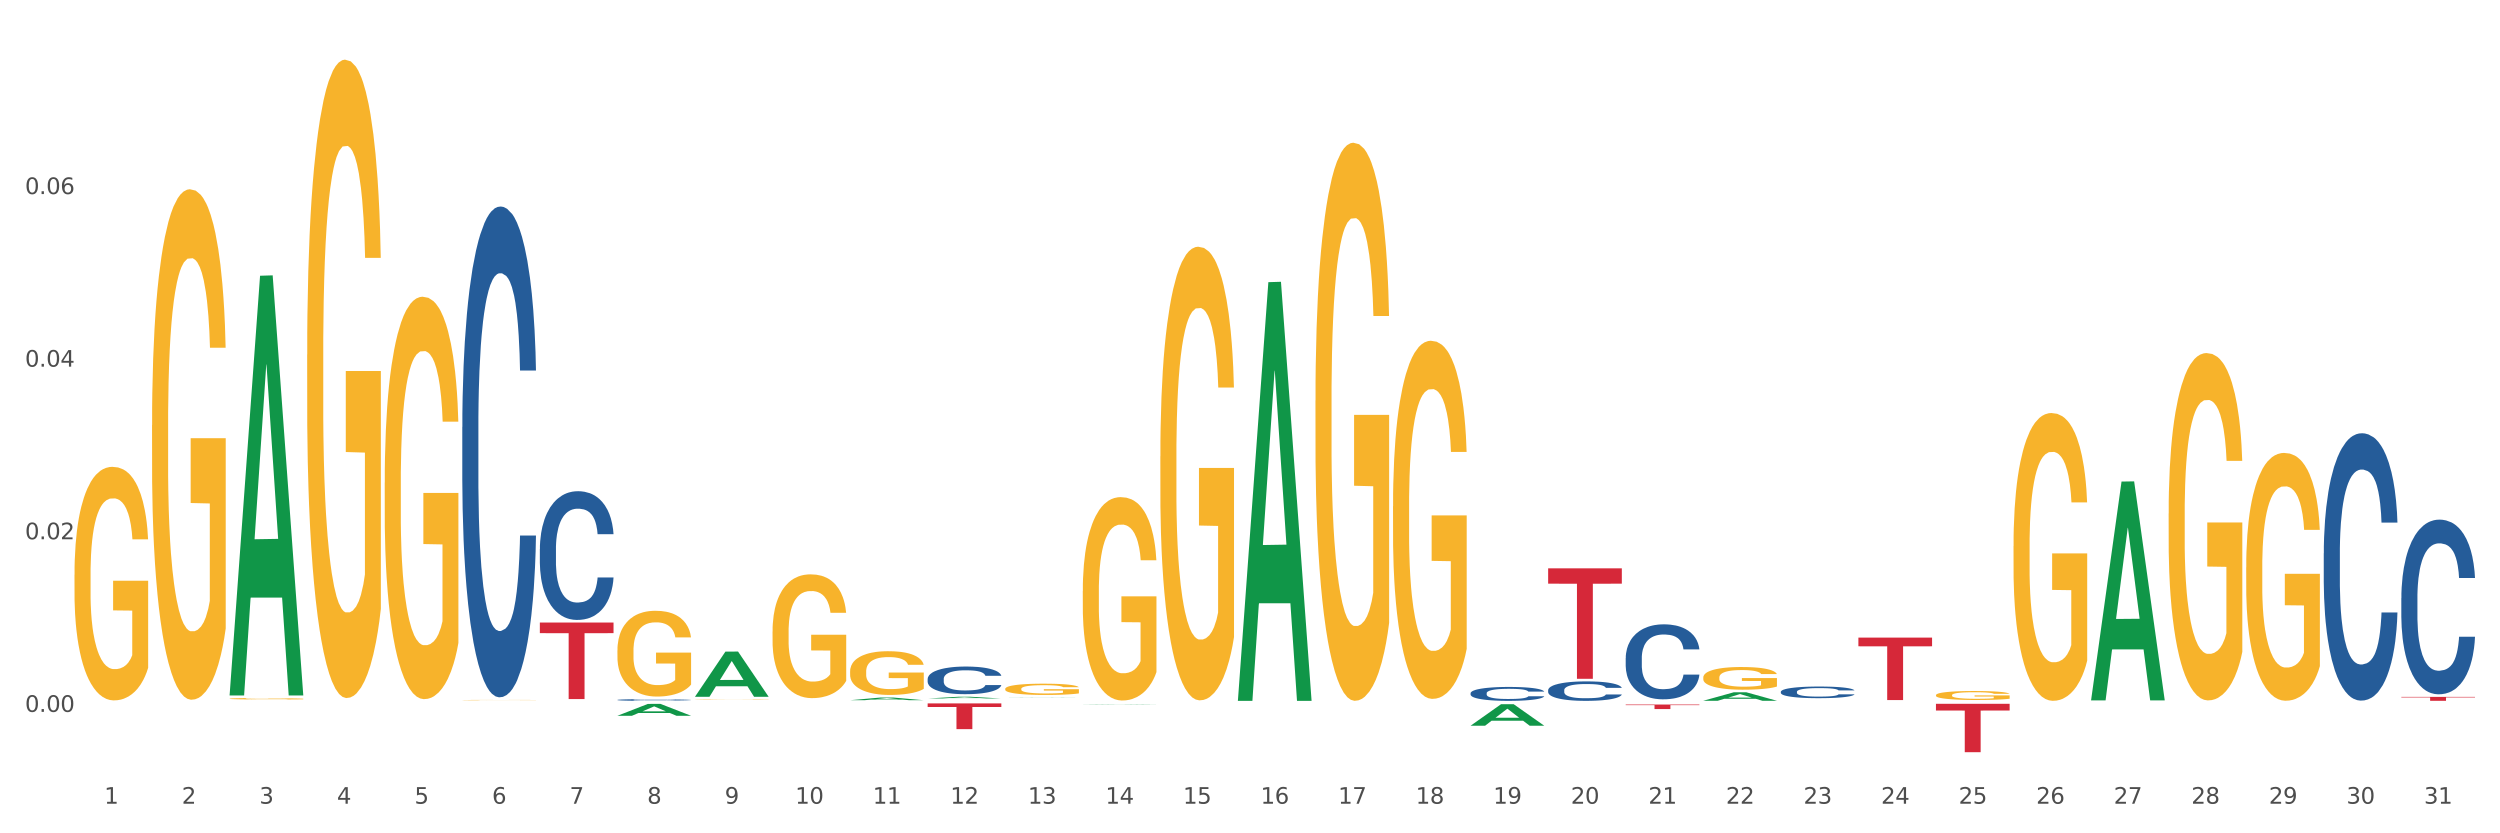 <?xml version="1.0" encoding="utf-8" standalone="no"?>
<!DOCTYPE svg PUBLIC "-//W3C//DTD SVG 1.1//EN"
  "http://www.w3.org/Graphics/SVG/1.1/DTD/svg11.dtd">
<svg xmlns:xlink="http://www.w3.org/1999/xlink" width="1080pt" height="360pt" viewBox="0 0 1080 360" xmlns="http://www.w3.org/2000/svg" version="1.1">
 <rect x="0" y="0" width="1080" height="360" fill="#333333" stroke="none"/>
 <defs>
  <style type="text/css">*{stroke-linejoin: round; stroke-linecap: butt}</style>
 </defs>
 <g id="figure_1">
  <g id="patch_1">
   <path d="M 0 360 
L 1080 360 
L 1080 0 
L 0 0 
z
" style="fill: #ffffff; stroke: #ffffff; stroke-linejoin: miter"/>
  </g>
  <g id="axes_1">
   <g id="matplotlib.axis_1">
    <g id="xtick_1">
     <g id="text_1">
      <!-- 1 -->
      <g style="fill: #4d4d4d" transform="translate(45.037 347.204) scale(0.096 -0.096)">
       <defs>
        <path id="DejaVuSans-31" d="M 794 531 
L 1825 531 
L 1825 4091 
L 703 3866 
L 703 4441 
L 1819 4666 
L 2450 4666 
L 2450 531 
L 3481 531 
L 3481 0 
L 794 0 
L 794 531 
z
" transform="scale(0.016)"/>
       </defs>
       <use xlink:href="#DejaVuSans-31"/>
      </g>
     </g>
    </g>
    <g id="xtick_2">
     <g id="text_2">
      <!-- 2 -->
      <g style="fill: #4d4d4d" transform="translate(78.543 347.204) scale(0.096 -0.096)">
       <defs>
        <path id="DejaVuSans-32" d="M 1228 531 
L 3431 531 
L 3431 0 
L 469 0 
L 469 531 
Q 828 903 1448 1529 
Q 2069 2156 2228 2338 
Q 2531 2678 2651 2914 
Q 2772 3150 2772 3378 
Q 2772 3750 2511 3984 
Q 2250 4219 1831 4219 
Q 1534 4219 1204 4116 
Q 875 4013 500 3803 
L 500 4441 
Q 881 4594 1212 4672 
Q 1544 4750 1819 4750 
Q 2544 4750 2975 4387 
Q 3406 4025 3406 3419 
Q 3406 3131 3298 2873 
Q 3191 2616 2906 2266 
Q 2828 2175 2409 1742 
Q 1991 1309 1228 531 
z
" transform="scale(0.016)"/>
       </defs>
       <use xlink:href="#DejaVuSans-32"/>
      </g>
     </g>
    </g>
    <g id="xtick_3">
     <g id="text_3">
      <!-- 3 -->
      <g style="fill: #4d4d4d" transform="translate(112.049 347.204) scale(0.096 -0.096)">
       <defs>
        <path id="DejaVuSans-33" d="M 2597 2516 
Q 3050 2419 3304 2112 
Q 3559 1806 3559 1356 
Q 3559 666 3084 287 
Q 2609 -91 1734 -91 
Q 1441 -91 1130 -33 
Q 819 25 488 141 
L 488 750 
Q 750 597 1062 519 
Q 1375 441 1716 441 
Q 2309 441 2620 675 
Q 2931 909 2931 1356 
Q 2931 1769 2642 2001 
Q 2353 2234 1838 2234 
L 1294 2234 
L 1294 2753 
L 1863 2753 
Q 2328 2753 2575 2939 
Q 2822 3125 2822 3475 
Q 2822 3834 2567 4026 
Q 2313 4219 1838 4219 
Q 1578 4219 1281 4162 
Q 984 4106 628 3988 
L 628 4550 
Q 988 4650 1302 4700 
Q 1616 4750 1894 4750 
Q 2613 4750 3031 4423 
Q 3450 4097 3450 3541 
Q 3450 3153 3228 2886 
Q 3006 2619 2597 2516 
z
" transform="scale(0.016)"/>
       </defs>
       <use xlink:href="#DejaVuSans-33"/>
      </g>
     </g>
    </g>
    <g id="xtick_4">
     <g id="text_4">
      <!-- 4 -->
      <g style="fill: #4d4d4d" transform="translate(145.556 347.204) scale(0.096 -0.096)">
       <defs>
        <path id="DejaVuSans-34" d="M 2419 4116 
L 825 1625 
L 2419 1625 
L 2419 4116 
z
M 2253 4666 
L 3047 4666 
L 3047 1625 
L 3713 1625 
L 3713 1100 
L 3047 1100 
L 3047 0 
L 2419 0 
L 2419 1100 
L 313 1100 
L 313 1709 
L 2253 4666 
z
" transform="scale(0.016)"/>
       </defs>
       <use xlink:href="#DejaVuSans-34"/>
      </g>
     </g>
    </g>
    <g id="xtick_5">
     <g id="text_5">
      <!-- 5 -->
      <g style="fill: #4d4d4d" transform="translate(179.062 347.204) scale(0.096 -0.096)">
       <defs>
        <path id="DejaVuSans-35" d="M 691 4666 
L 3169 4666 
L 3169 4134 
L 1269 4134 
L 1269 2991 
Q 1406 3038 1543 3061 
Q 1681 3084 1819 3084 
Q 2600 3084 3056 2656 
Q 3513 2228 3513 1497 
Q 3513 744 3044 326 
Q 2575 -91 1722 -91 
Q 1428 -91 1123 -41 
Q 819 9 494 109 
L 494 744 
Q 775 591 1075 516 
Q 1375 441 1709 441 
Q 2250 441 2565 725 
Q 2881 1009 2881 1497 
Q 2881 1984 2565 2268 
Q 2250 2553 1709 2553 
Q 1456 2553 1204 2497 
Q 953 2441 691 2322 
L 691 4666 
z
" transform="scale(0.016)"/>
       </defs>
       <use xlink:href="#DejaVuSans-35"/>
      </g>
     </g>
    </g>
    <g id="xtick_6">
     <g id="text_6">
      <!-- 6 -->
      <g style="fill: #4d4d4d" transform="translate(212.569 347.204) scale(0.096 -0.096)">
       <defs>
        <path id="DejaVuSans-36" d="M 2113 2584 
Q 1688 2584 1439 2293 
Q 1191 2003 1191 1497 
Q 1191 994 1439 701 
Q 1688 409 2113 409 
Q 2538 409 2786 701 
Q 3034 994 3034 1497 
Q 3034 2003 2786 2293 
Q 2538 2584 2113 2584 
z
M 3366 4563 
L 3366 3988 
Q 3128 4100 2886 4159 
Q 2644 4219 2406 4219 
Q 1781 4219 1451 3797 
Q 1122 3375 1075 2522 
Q 1259 2794 1537 2939 
Q 1816 3084 2150 3084 
Q 2853 3084 3261 2657 
Q 3669 2231 3669 1497 
Q 3669 778 3244 343 
Q 2819 -91 2113 -91 
Q 1303 -91 875 529 
Q 447 1150 447 2328 
Q 447 3434 972 4092 
Q 1497 4750 2381 4750 
Q 2619 4750 2861 4703 
Q 3103 4656 3366 4563 
z
" transform="scale(0.016)"/>
       </defs>
       <use xlink:href="#DejaVuSans-36"/>
      </g>
     </g>
    </g>
    <g id="xtick_7">
     <g id="text_7">
      <!-- 7 -->
      <g style="fill: #4d4d4d" transform="translate(246.075 347.204) scale(0.096 -0.096)">
       <defs>
        <path id="DejaVuSans-37" d="M 525 4666 
L 3525 4666 
L 3525 4397 
L 1831 0 
L 1172 0 
L 2766 4134 
L 525 4134 
L 525 4666 
z
" transform="scale(0.016)"/>
       </defs>
       <use xlink:href="#DejaVuSans-37"/>
      </g>
     </g>
    </g>
    <g id="xtick_8">
     <g id="text_8">
      <!-- 8 -->
      <g style="fill: #4d4d4d" transform="translate(279.582 347.204) scale(0.096 -0.096)">
       <defs>
        <path id="DejaVuSans-38" d="M 2034 2216 
Q 1584 2216 1326 1975 
Q 1069 1734 1069 1313 
Q 1069 891 1326 650 
Q 1584 409 2034 409 
Q 2484 409 2743 651 
Q 3003 894 3003 1313 
Q 3003 1734 2745 1975 
Q 2488 2216 2034 2216 
z
M 1403 2484 
Q 997 2584 770 2862 
Q 544 3141 544 3541 
Q 544 4100 942 4425 
Q 1341 4750 2034 4750 
Q 2731 4750 3128 4425 
Q 3525 4100 3525 3541 
Q 3525 3141 3298 2862 
Q 3072 2584 2669 2484 
Q 3125 2378 3379 2068 
Q 3634 1759 3634 1313 
Q 3634 634 3220 271 
Q 2806 -91 2034 -91 
Q 1263 -91 848 271 
Q 434 634 434 1313 
Q 434 1759 690 2068 
Q 947 2378 1403 2484 
z
M 1172 3481 
Q 1172 3119 1398 2916 
Q 1625 2713 2034 2713 
Q 2441 2713 2670 2916 
Q 2900 3119 2900 3481 
Q 2900 3844 2670 4047 
Q 2441 4250 2034 4250 
Q 1625 4250 1398 4047 
Q 1172 3844 1172 3481 
z
" transform="scale(0.016)"/>
       </defs>
       <use xlink:href="#DejaVuSans-38"/>
      </g>
     </g>
    </g>
    <g id="xtick_9">
     <g id="text_9">
      <!-- 9 -->
      <g style="fill: #4d4d4d" transform="translate(313.088 347.204) scale(0.096 -0.096)">
       <defs>
        <path id="DejaVuSans-39" d="M 703 97 
L 703 672 
Q 941 559 1184 500 
Q 1428 441 1663 441 
Q 2288 441 2617 861 
Q 2947 1281 2994 2138 
Q 2813 1869 2534 1725 
Q 2256 1581 1919 1581 
Q 1219 1581 811 2004 
Q 403 2428 403 3163 
Q 403 3881 828 4315 
Q 1253 4750 1959 4750 
Q 2769 4750 3195 4129 
Q 3622 3509 3622 2328 
Q 3622 1225 3098 567 
Q 2575 -91 1691 -91 
Q 1453 -91 1209 -44 
Q 966 3 703 97 
z
M 1959 2075 
Q 2384 2075 2632 2365 
Q 2881 2656 2881 3163 
Q 2881 3666 2632 3958 
Q 2384 4250 1959 4250 
Q 1534 4250 1286 3958 
Q 1038 3666 1038 3163 
Q 1038 2656 1286 2365 
Q 1534 2075 1959 2075 
z
" transform="scale(0.016)"/>
       </defs>
       <use xlink:href="#DejaVuSans-39"/>
      </g>
     </g>
    </g>
    <g id="xtick_10">
     <g id="text_10">
      <!-- 10 -->
      <g style="fill: #4d4d4d" transform="translate(343.541 347.204) scale(0.096 -0.096)">
       <defs>
        <path id="DejaVuSans-30" d="M 2034 4250 
Q 1547 4250 1301 3770 
Q 1056 3291 1056 2328 
Q 1056 1369 1301 889 
Q 1547 409 2034 409 
Q 2525 409 2770 889 
Q 3016 1369 3016 2328 
Q 3016 3291 2770 3770 
Q 2525 4250 2034 4250 
z
M 2034 4750 
Q 2819 4750 3233 4129 
Q 3647 3509 3647 2328 
Q 3647 1150 3233 529 
Q 2819 -91 2034 -91 
Q 1250 -91 836 529 
Q 422 1150 422 2328 
Q 422 3509 836 4129 
Q 1250 4750 2034 4750 
z
" transform="scale(0.016)"/>
       </defs>
       <use xlink:href="#DejaVuSans-31"/>
       <use xlink:href="#DejaVuSans-30" transform="translate(63.623 0)"/>
      </g>
     </g>
    </g>
    <g id="xtick_11">
     <g id="text_11">
      <!-- 11 -->
      <g style="fill: #4d4d4d" transform="translate(377.047 347.204) scale(0.096 -0.096)">
       <use xlink:href="#DejaVuSans-31"/>
       <use xlink:href="#DejaVuSans-31" transform="translate(63.623 0)"/>
      </g>
     </g>
    </g>
    <g id="xtick_12">
     <g id="text_12">
      <!-- 12 -->
      <g style="fill: #4d4d4d" transform="translate(410.554 347.204) scale(0.096 -0.096)">
       <use xlink:href="#DejaVuSans-31"/>
       <use xlink:href="#DejaVuSans-32" transform="translate(63.623 0)"/>
      </g>
     </g>
    </g>
    <g id="xtick_13">
     <g id="text_13">
      <!-- 13 -->
      <g style="fill: #4d4d4d" transform="translate(444.06 347.204) scale(0.096 -0.096)">
       <use xlink:href="#DejaVuSans-31"/>
       <use xlink:href="#DejaVuSans-33" transform="translate(63.623 0)"/>
      </g>
     </g>
    </g>
    <g id="xtick_14">
     <g id="text_14">
      <!-- 14 -->
      <g style="fill: #4d4d4d" transform="translate(477.567 347.204) scale(0.096 -0.096)">
       <use xlink:href="#DejaVuSans-31"/>
       <use xlink:href="#DejaVuSans-34" transform="translate(63.623 0)"/>
      </g>
     </g>
    </g>
    <g id="xtick_15">
     <g id="text_15">
      <!-- 15 -->
      <g style="fill: #4d4d4d" transform="translate(511.073 347.204) scale(0.096 -0.096)">
       <use xlink:href="#DejaVuSans-31"/>
       <use xlink:href="#DejaVuSans-35" transform="translate(63.623 0)"/>
      </g>
     </g>
    </g>
    <g id="xtick_16">
     <g id="text_16">
      <!-- 16 -->
      <g style="fill: #4d4d4d" transform="translate(544.58 347.204) scale(0.096 -0.096)">
       <use xlink:href="#DejaVuSans-31"/>
       <use xlink:href="#DejaVuSans-36" transform="translate(63.623 0)"/>
      </g>
     </g>
    </g>
    <g id="xtick_17">
     <g id="text_17">
      <!-- 17 -->
      <g style="fill: #4d4d4d" transform="translate(578.086 347.204) scale(0.096 -0.096)">
       <use xlink:href="#DejaVuSans-31"/>
       <use xlink:href="#DejaVuSans-37" transform="translate(63.623 0)"/>
      </g>
     </g>
    </g>
    <g id="xtick_18">
     <g id="text_18">
      <!-- 18 -->
      <g style="fill: #4d4d4d" transform="translate(611.592 347.204) scale(0.096 -0.096)">
       <use xlink:href="#DejaVuSans-31"/>
       <use xlink:href="#DejaVuSans-38" transform="translate(63.623 0)"/>
      </g>
     </g>
    </g>
    <g id="xtick_19">
     <g id="text_19">
      <!-- 19 -->
      <g style="fill: #4d4d4d" transform="translate(645.099 347.204) scale(0.096 -0.096)">
       <use xlink:href="#DejaVuSans-31"/>
       <use xlink:href="#DejaVuSans-39" transform="translate(63.623 0)"/>
      </g>
     </g>
    </g>
    <g id="xtick_20">
     <g id="text_20">
      <!-- 20 -->
      <g style="fill: #4d4d4d" transform="translate(678.605 347.204) scale(0.096 -0.096)">
       <use xlink:href="#DejaVuSans-32"/>
       <use xlink:href="#DejaVuSans-30" transform="translate(63.623 0)"/>
      </g>
     </g>
    </g>
    <g id="xtick_21">
     <g id="text_21">
      <!-- 21 -->
      <g style="fill: #4d4d4d" transform="translate(712.112 347.204) scale(0.096 -0.096)">
       <use xlink:href="#DejaVuSans-32"/>
       <use xlink:href="#DejaVuSans-31" transform="translate(63.623 0)"/>
      </g>
     </g>
    </g>
    <g id="xtick_22">
     <g id="text_22">
      <!-- 22 -->
      <g style="fill: #4d4d4d" transform="translate(745.618 347.204) scale(0.096 -0.096)">
       <use xlink:href="#DejaVuSans-32"/>
       <use xlink:href="#DejaVuSans-32" transform="translate(63.623 0)"/>
      </g>
     </g>
    </g>
    <g id="xtick_23">
     <g id="text_23">
      <!-- 23 -->
      <g style="fill: #4d4d4d" transform="translate(779.125 347.204) scale(0.096 -0.096)">
       <use xlink:href="#DejaVuSans-32"/>
       <use xlink:href="#DejaVuSans-33" transform="translate(63.623 0)"/>
      </g>
     </g>
    </g>
    <g id="xtick_24">
     <g id="text_24">
      <!-- 24 -->
      <g style="fill: #4d4d4d" transform="translate(812.631 347.204) scale(0.096 -0.096)">
       <use xlink:href="#DejaVuSans-32"/>
       <use xlink:href="#DejaVuSans-34" transform="translate(63.623 0)"/>
      </g>
     </g>
    </g>
    <g id="xtick_25">
     <g id="text_25">
      <!-- 25 -->
      <g style="fill: #4d4d4d" transform="translate(846.138 347.204) scale(0.096 -0.096)">
       <use xlink:href="#DejaVuSans-32"/>
       <use xlink:href="#DejaVuSans-35" transform="translate(63.623 0)"/>
      </g>
     </g>
    </g>
    <g id="xtick_26">
     <g id="text_26">
      <!-- 26 -->
      <g style="fill: #4d4d4d" transform="translate(879.644 347.204) scale(0.096 -0.096)">
       <use xlink:href="#DejaVuSans-32"/>
       <use xlink:href="#DejaVuSans-36" transform="translate(63.623 0)"/>
      </g>
     </g>
    </g>
    <g id="xtick_27">
     <g id="text_27">
      <!-- 27 -->
      <g style="fill: #4d4d4d" transform="translate(913.151 347.204) scale(0.096 -0.096)">
       <use xlink:href="#DejaVuSans-32"/>
       <use xlink:href="#DejaVuSans-37" transform="translate(63.623 0)"/>
      </g>
     </g>
    </g>
    <g id="xtick_28">
     <g id="text_28">
      <!-- 28 -->
      <g style="fill: #4d4d4d" transform="translate(946.657 347.204) scale(0.096 -0.096)">
       <use xlink:href="#DejaVuSans-32"/>
       <use xlink:href="#DejaVuSans-38" transform="translate(63.623 0)"/>
      </g>
     </g>
    </g>
    <g id="xtick_29">
     <g id="text_29">
      <!-- 29 -->
      <g style="fill: #4d4d4d" transform="translate(980.164 347.204) scale(0.096 -0.096)">
       <use xlink:href="#DejaVuSans-32"/>
       <use xlink:href="#DejaVuSans-39" transform="translate(63.623 0)"/>
      </g>
     </g>
    </g>
    <g id="xtick_30">
     <g id="text_30">
      <!-- 30 -->
      <g style="fill: #4d4d4d" transform="translate(1013.67 347.204) scale(0.096 -0.096)">
       <use xlink:href="#DejaVuSans-33"/>
       <use xlink:href="#DejaVuSans-30" transform="translate(63.623 0)"/>
      </g>
     </g>
    </g>
    <g id="xtick_31">
     <g id="text_31">
      <!-- 31 -->
      <g style="fill: #4d4d4d" transform="translate(1047.176 347.204) scale(0.096 -0.096)">
       <use xlink:href="#DejaVuSans-33"/>
       <use xlink:href="#DejaVuSans-31" transform="translate(63.623 0)"/>
      </g>
     </g>
    </g>
    <g id="xtick_32"/>
    <g id="xtick_33"/>
    <g id="xtick_34"/>
    <g id="xtick_35"/>
    <g id="xtick_36"/>
    <g id="xtick_37"/>
    <g id="xtick_38"/>
    <g id="xtick_39"/>
    <g id="xtick_40"/>
    <g id="xtick_41"/>
    <g id="xtick_42"/>
    <g id="xtick_43"/>
    <g id="xtick_44"/>
    <g id="xtick_45"/>
    <g id="xtick_46"/>
    <g id="xtick_47"/>
    <g id="xtick_48"/>
    <g id="xtick_49"/>
    <g id="xtick_50"/>
    <g id="xtick_51"/>
    <g id="xtick_52"/>
    <g id="xtick_53"/>
    <g id="xtick_54"/>
    <g id="xtick_55"/>
    <g id="xtick_56"/>
    <g id="xtick_57"/>
    <g id="xtick_58"/>
    <g id="xtick_59"/>
    <g id="xtick_60"/>
    <g id="xtick_61"/>
   </g>
   <g id="matplotlib.axis_2">
    <g id="ytick_1">
     <g id="text_32">
      <!-- 0.00 -->
      <g style="fill: #4d4d4d" transform="translate(10.8 307.529) scale(0.096 -0.096)">
       <defs>
        <path id="DejaVuSans-2e" d="M 684 794 
L 1344 794 
L 1344 0 
L 684 0 
L 684 794 
z
" transform="scale(0.016)"/>
       </defs>
       <use xlink:href="#DejaVuSans-30"/>
       <use xlink:href="#DejaVuSans-2e" transform="translate(63.623 0)"/>
       <use xlink:href="#DejaVuSans-30" transform="translate(95.41 0)"/>
       <use xlink:href="#DejaVuSans-30" transform="translate(159.033 0)"/>
      </g>
     </g>
    </g>
    <g id="ytick_2">
     <g id="text_33">
      <!-- 0.02 -->
      <g style="fill: #4d4d4d" transform="translate(10.8 232.965) scale(0.096 -0.096)">
       <use xlink:href="#DejaVuSans-30"/>
       <use xlink:href="#DejaVuSans-2e" transform="translate(63.623 0)"/>
       <use xlink:href="#DejaVuSans-30" transform="translate(95.41 0)"/>
       <use xlink:href="#DejaVuSans-32" transform="translate(159.033 0)"/>
      </g>
     </g>
    </g>
    <g id="ytick_3">
     <g id="text_34">
      <!-- 0.04 -->
      <g style="fill: #4d4d4d" transform="translate(10.8 158.402) scale(0.096 -0.096)">
       <use xlink:href="#DejaVuSans-30"/>
       <use xlink:href="#DejaVuSans-2e" transform="translate(63.623 0)"/>
       <use xlink:href="#DejaVuSans-30" transform="translate(95.41 0)"/>
       <use xlink:href="#DejaVuSans-34" transform="translate(159.033 0)"/>
      </g>
     </g>
    </g>
    <g id="ytick_4">
     <g id="text_35">
      <!-- 0.06 -->
      <g style="fill: #4d4d4d" transform="translate(10.8 83.838) scale(0.096 -0.096)">
       <use xlink:href="#DejaVuSans-30"/>
       <use xlink:href="#DejaVuSans-2e" transform="translate(63.623 0)"/>
       <use xlink:href="#DejaVuSans-30" transform="translate(95.41 0)"/>
       <use xlink:href="#DejaVuSans-36" transform="translate(159.033 0)"/>
      </g>
     </g>
    </g>
    <g id="ytick_5"/>
    <g id="ytick_6"/>
    <g id="ytick_7"/>
    <g id="ytick_8"/>
   </g>
   <g id="PolyCollection_1">
    <path d="M 99.188 300.099 
L 99.221 299.928 
L 112.347 119.122 
L 117.794 118.951 
L 131.019 300.439 
L 124.718 300.439 
L 121.864 258.177 
L 108.311 258.177 
L 108.212 258.859 
L 105.456 300.439 
L 99.188 300.439 
L 99.188 300.099 
L 110.017 232.957 
L 120.157 232.786 
L 115.136 157.635 
L 115.071 157.294 
L 115.005 157.805 
L 109.984 232.786 
L 110.017 232.957 
L 99.188 300.099 
z
" clip-path="url(#p493337d7e8)" style="fill: #109648"/>
    <path d="M 65.681 183.661 
L 65.719 183.459 
L 65.719 176.208 
L 65.794 169.965 
L 66.17 154.859 
L 66.734 142.371 
L 67.147 135.725 
L 67.561 130.286 
L 68.049 124.848 
L 68.65 119.209 
L 69.74 110.951 
L 70.417 106.721 
L 71.243 102.29 
L 72.747 95.845 
L 73.837 92.219 
L 74.964 89.198 
L 76.805 85.573 
L 78.008 83.961 
L 79.286 82.753 
L 80.827 81.947 
L 81.992 81.746 
L 84.547 82.35 
L 86.727 84.163 
L 87.779 85.573 
L 89.132 87.99 
L 89.846 89.601 
L 91.011 92.824 
L 92.214 97.053 
L 93.04 100.679 
L 94.281 107.527 
L 95.22 114.375 
L 96.085 122.834 
L 96.535 128.675 
L 96.874 134.113 
L 97.174 140.357 
L 97.475 150.226 
L 90.71 150.226 
L 90.447 143.177 
L 90.034 136.53 
L 89.433 130.085 
L 88.907 126.057 
L 88.005 121.021 
L 87.178 117.799 
L 86.313 115.382 
L 85.261 113.368 
L 84.434 112.361 
L 83.269 111.555 
L 80.977 111.756 
L 79.436 113.368 
L 78.384 115.382 
L 77.707 117.195 
L 77.106 119.209 
L 76.43 122.028 
L 75.64 126.258 
L 75.077 130.085 
L 74.513 134.919 
L 74.062 139.753 
L 73.649 145.392 
L 73.31 151.435 
L 73.047 157.679 
L 72.822 165.332 
L 72.634 178.021 
L 72.634 205.615 
L 72.709 211.859 
L 72.897 220.117 
L 73.123 226.36 
L 73.498 233.813 
L 73.837 238.848 
L 74.475 246.099 
L 75.189 252.141 
L 75.753 255.968 
L 76.317 259.191 
L 77.294 263.622 
L 78.384 267.247 
L 79.323 269.463 
L 80.601 271.477 
L 81.465 272.282 
L 82.217 272.685 
L 84.059 272.685 
L 85.374 272.081 
L 86.84 270.671 
L 87.967 268.858 
L 88.907 266.643 
L 89.959 263.017 
L 90.635 259.593 
L 90.635 217.498 
L 82.367 217.297 
L 82.367 189.3 
L 97.513 189.3 
L 97.513 271.477 
L 96.874 275.706 
L 96.16 279.533 
L 95.408 282.957 
L 94.281 287.187 
L 92.928 291.215 
L 91.725 294.035 
L 90.447 296.452 
L 88.944 298.668 
L 86.99 300.682 
L 85.787 301.487 
L 84.284 302.092 
L 82.518 302.293 
L 80.977 301.89 
L 79.474 300.883 
L 77.895 299.07 
L 76.354 296.452 
L 75.189 293.834 
L 74.024 290.611 
L 72.784 286.381 
L 71.807 282.353 
L 71.056 278.728 
L 70.229 274.095 
L 69.327 268.053 
L 68.65 262.615 
L 68.049 256.975 
L 67.41 249.724 
L 66.959 243.48 
L 66.508 235.625 
L 66.245 229.784 
L 65.945 220.721 
L 65.719 208.032 
L 65.681 183.661 
z
" clip-path="url(#p493337d7e8)" style="fill: #f7b32b"/>
    <path d="M 769.317 298.843 
L 769.355 298.838 
L 769.355 298.71 
L 769.468 298.535 
L 769.882 298.213 
L 770.408 297.97 
L 771.311 297.685 
L 771.8 297.566 
L 772.44 297.432 
L 773.757 297.216 
L 775.262 297.032 
L 776.316 296.931 
L 777.106 296.867 
L 778.874 296.752 
L 779.89 296.702 
L 780.943 296.66 
L 781.846 296.633 
L 783.351 296.601 
L 784.555 296.587 
L 785.948 296.582 
L 787.114 296.587 
L 788.657 296.605 
L 790.914 296.66 
L 791.78 296.692 
L 792.946 296.748 
L 794.15 296.821 
L 795.128 296.895 
L 796.257 297 
L 797.423 297.138 
L 798.552 297.313 
L 799.342 297.474 
L 799.982 297.644 
L 800.546 297.85 
L 800.96 298.076 
L 801.148 298.264 
L 794.263 298.264 
L 794.075 298.094 
L 793.698 297.91 
L 793.322 297.786 
L 792.908 297.685 
L 792.269 297.57 
L 791.704 297.497 
L 790.764 297.409 
L 789.898 297.354 
L 789.183 297.322 
L 788.318 297.294 
L 786.474 297.267 
L 785.157 297.267 
L 784.33 297.276 
L 783.314 297.299 
L 782.448 297.331 
L 781.433 297.386 
L 780.642 297.446 
L 779.852 297.524 
L 779.401 297.579 
L 778.724 297.68 
L 778.272 297.763 
L 777.67 297.906 
L 777.331 298.007 
L 776.729 298.269 
L 776.466 298.462 
L 776.353 298.595 
L 776.278 298.742 
L 776.278 299.459 
L 776.504 299.781 
L 776.692 299.918 
L 776.993 300.075 
L 777.557 300.277 
L 778.385 300.474 
L 779.25 300.617 
L 779.965 300.704 
L 780.642 300.768 
L 781.32 300.819 
L 782.147 300.865 
L 782.825 300.893 
L 783.841 300.92 
L 785.045 300.934 
L 785.985 300.934 
L 787.904 300.911 
L 788.77 300.888 
L 789.597 300.856 
L 790.5 300.805 
L 791.215 300.75 
L 791.629 300.709 
L 792.306 300.621 
L 792.833 300.53 
L 793.285 300.424 
L 793.586 300.332 
L 793.924 300.194 
L 794.188 300.038 
L 794.263 299.955 
L 801.148 299.955 
L 800.998 300.121 
L 800.734 300.281 
L 800.208 300.497 
L 799.794 300.621 
L 799.154 300.773 
L 798.477 300.902 
L 797.536 301.044 
L 796.671 301.15 
L 795.768 301.242 
L 794.79 301.325 
L 793.021 301.439 
L 792.382 301.472 
L 791.027 301.527 
L 789.974 301.559 
L 788.431 301.591 
L 786.851 301.609 
L 785.195 301.614 
L 783.728 301.605 
L 782.11 301.577 
L 781.094 301.55 
L 779.965 301.508 
L 778.648 301.444 
L 777.407 301.366 
L 776.24 301.274 
L 775.149 301.168 
L 774.133 301.049 
L 772.816 300.851 
L 771.838 300.658 
L 771.123 300.479 
L 770.634 300.327 
L 770.145 300.134 
L 769.882 300.001 
L 769.468 299.679 
L 769.317 299.381 
L 769.317 298.843 
z
" clip-path="url(#p493337d7e8)" style="fill: #255c99"/>
    <path d="M 702.304 284.266 
L 702.342 284.237 
L 702.342 283.408 
L 702.455 282.284 
L 702.869 280.213 
L 703.395 278.645 
L 704.298 276.811 
L 704.788 276.042 
L 705.427 275.184 
L 706.744 273.793 
L 708.249 272.61 
L 709.303 271.959 
L 710.093 271.545 
L 711.861 270.805 
L 712.877 270.48 
L 713.931 270.214 
L 714.834 270.036 
L 716.339 269.829 
L 717.543 269.74 
L 718.935 269.711 
L 720.101 269.74 
L 721.644 269.859 
L 723.901 270.214 
L 724.767 270.421 
L 725.933 270.776 
L 727.137 271.249 
L 728.115 271.722 
L 729.244 272.403 
L 730.41 273.29 
L 731.539 274.415 
L 732.329 275.45 
L 732.969 276.545 
L 733.533 277.876 
L 733.947 279.326 
L 734.135 280.539 
L 727.25 280.539 
L 727.062 279.444 
L 726.686 278.261 
L 726.309 277.462 
L 725.895 276.811 
L 725.256 276.071 
L 724.691 275.598 
L 723.751 275.036 
L 722.885 274.681 
L 722.17 274.474 
L 721.305 274.296 
L 719.461 274.119 
L 718.145 274.119 
L 717.317 274.178 
L 716.301 274.326 
L 715.436 274.533 
L 714.42 274.888 
L 713.63 275.273 
L 712.839 275.776 
L 712.388 276.131 
L 711.711 276.781 
L 711.259 277.314 
L 710.657 278.231 
L 710.318 278.882 
L 709.716 280.568 
L 709.453 281.811 
L 709.34 282.669 
L 709.265 283.616 
L 709.265 288.231 
L 709.491 290.302 
L 709.679 291.189 
L 709.98 292.195 
L 710.544 293.497 
L 711.372 294.769 
L 712.237 295.686 
L 712.952 296.248 
L 713.63 296.663 
L 714.307 296.988 
L 715.135 297.284 
L 715.812 297.461 
L 716.828 297.639 
L 718.032 297.728 
L 718.972 297.728 
L 720.891 297.58 
L 721.757 297.432 
L 722.584 297.225 
L 723.487 296.899 
L 724.202 296.544 
L 724.616 296.278 
L 725.293 295.716 
L 725.82 295.124 
L 726.272 294.444 
L 726.573 293.852 
L 726.911 292.964 
L 727.175 291.959 
L 727.25 291.426 
L 734.135 291.426 
L 733.985 292.491 
L 733.721 293.527 
L 733.195 294.917 
L 732.781 295.716 
L 732.141 296.692 
L 731.464 297.521 
L 730.523 298.438 
L 729.658 299.118 
L 728.755 299.71 
L 727.777 300.242 
L 726.008 300.982 
L 725.369 301.189 
L 724.014 301.544 
L 722.961 301.751 
L 721.418 301.958 
L 719.838 302.077 
L 718.182 302.106 
L 716.715 302.047 
L 715.097 301.87 
L 714.081 301.692 
L 712.952 301.426 
L 711.635 301.012 
L 710.394 300.509 
L 709.227 299.917 
L 708.136 299.237 
L 707.12 298.467 
L 705.803 297.195 
L 704.825 295.953 
L 704.11 294.799 
L 703.621 293.822 
L 703.132 292.58 
L 702.869 291.722 
L 702.455 289.651 
L 702.304 287.728 
L 702.304 284.266 
z
" clip-path="url(#p493337d7e8)" style="fill: #255c99"/>
    <path d="M 668.798 298.139 
L 668.835 298.131 
L 668.835 297.916 
L 668.948 297.625 
L 669.362 297.087 
L 669.889 296.68 
L 670.792 296.204 
L 671.281 296.004 
L 671.921 295.782 
L 673.238 295.421 
L 674.743 295.114 
L 675.796 294.945 
L 676.586 294.837 
L 678.355 294.645 
L 679.371 294.561 
L 680.424 294.492 
L 681.327 294.446 
L 682.832 294.392 
L 684.036 294.369 
L 685.428 294.361 
L 686.595 294.369 
L 688.137 294.4 
L 690.395 294.492 
L 691.26 294.545 
L 692.427 294.638 
L 693.631 294.76 
L 694.609 294.883 
L 695.738 295.06 
L 696.904 295.29 
L 698.033 295.582 
L 698.823 295.851 
L 699.463 296.135 
L 700.027 296.48 
L 700.441 296.857 
L 700.629 297.172 
L 693.743 297.172 
L 693.555 296.887 
L 693.179 296.58 
L 692.803 296.373 
L 692.389 296.204 
L 691.749 296.012 
L 691.185 295.889 
L 690.244 295.743 
L 689.379 295.651 
L 688.664 295.597 
L 687.799 295.551 
L 685.955 295.505 
L 684.638 295.505 
L 683.81 295.521 
L 682.794 295.559 
L 681.929 295.613 
L 680.913 295.705 
L 680.123 295.805 
L 679.333 295.935 
L 678.881 296.027 
L 678.204 296.196 
L 677.753 296.335 
L 677.151 296.573 
L 676.812 296.742 
L 676.21 297.179 
L 675.947 297.502 
L 675.834 297.724 
L 675.758 297.97 
L 675.758 299.168 
L 675.984 299.706 
L 676.172 299.936 
L 676.473 300.197 
L 677.038 300.535 
L 677.866 300.865 
L 678.731 301.103 
L 679.446 301.249 
L 680.123 301.356 
L 680.8 301.441 
L 681.628 301.518 
L 682.305 301.564 
L 683.321 301.61 
L 684.525 301.633 
L 685.466 301.633 
L 687.385 301.594 
L 688.25 301.556 
L 689.078 301.502 
L 689.981 301.418 
L 690.696 301.326 
L 691.11 301.257 
L 691.787 301.111 
L 692.314 300.957 
L 692.765 300.781 
L 693.066 300.627 
L 693.405 300.397 
L 693.668 300.136 
L 693.743 299.997 
L 700.629 299.997 
L 700.478 300.274 
L 700.215 300.543 
L 699.688 300.903 
L 699.274 301.111 
L 698.635 301.364 
L 697.958 301.579 
L 697.017 301.817 
L 696.151 301.994 
L 695.248 302.147 
L 694.27 302.286 
L 692.502 302.478 
L 691.862 302.531 
L 690.508 302.623 
L 689.454 302.677 
L 687.912 302.731 
L 686.331 302.762 
L 684.676 302.769 
L 683.208 302.754 
L 681.59 302.708 
L 680.575 302.662 
L 679.446 302.593 
L 678.129 302.485 
L 676.887 302.355 
L 675.721 302.201 
L 674.63 302.025 
L 673.614 301.825 
L 672.297 301.495 
L 671.319 301.172 
L 670.604 300.873 
L 670.115 300.619 
L 669.626 300.297 
L 669.362 300.074 
L 668.948 299.537 
L 668.798 299.037 
L 668.798 298.139 
z
" clip-path="url(#p493337d7e8)" style="fill: #255c99"/>
    <path d="M 635.291 299.459 
L 635.329 299.454 
L 635.329 299.3 
L 635.442 299.091 
L 635.856 298.707 
L 636.382 298.416 
L 637.285 298.076 
L 637.775 297.933 
L 638.414 297.774 
L 639.731 297.516 
L 641.236 297.296 
L 642.29 297.175 
L 643.08 297.099 
L 644.848 296.961 
L 645.864 296.901 
L 646.918 296.852 
L 647.821 296.819 
L 649.326 296.78 
L 650.53 296.764 
L 651.922 296.758 
L 653.088 296.764 
L 654.631 296.786 
L 656.888 296.852 
L 657.754 296.89 
L 658.92 296.956 
L 660.124 297.044 
L 661.102 297.132 
L 662.231 297.258 
L 663.398 297.423 
L 664.526 297.631 
L 665.316 297.823 
L 665.956 298.026 
L 666.52 298.273 
L 666.934 298.542 
L 667.122 298.767 
L 660.237 298.767 
L 660.049 298.564 
L 659.673 298.345 
L 659.296 298.197 
L 658.882 298.076 
L 658.243 297.939 
L 657.678 297.851 
L 656.738 297.746 
L 655.872 297.681 
L 655.158 297.642 
L 654.292 297.609 
L 652.449 297.576 
L 651.132 297.576 
L 650.304 297.587 
L 649.288 297.615 
L 648.423 297.653 
L 647.407 297.719 
L 646.617 297.79 
L 645.826 297.884 
L 645.375 297.95 
L 644.698 298.07 
L 644.246 298.169 
L 643.644 298.339 
L 643.306 298.46 
L 642.704 298.773 
L 642.44 299.004 
L 642.327 299.163 
L 642.252 299.338 
L 642.252 300.195 
L 642.478 300.579 
L 642.666 300.744 
L 642.967 300.93 
L 643.531 301.172 
L 644.359 301.408 
L 645.224 301.578 
L 645.939 301.682 
L 646.617 301.759 
L 647.294 301.82 
L 648.122 301.875 
L 648.799 301.907 
L 649.815 301.94 
L 651.019 301.957 
L 651.959 301.957 
L 653.878 301.929 
L 654.744 301.902 
L 655.571 301.864 
L 656.474 301.803 
L 657.189 301.737 
L 657.603 301.688 
L 658.28 301.584 
L 658.807 301.474 
L 659.259 301.348 
L 659.56 301.238 
L 659.898 301.073 
L 660.162 300.886 
L 660.237 300.788 
L 667.122 300.788 
L 666.972 300.985 
L 666.709 301.177 
L 666.182 301.435 
L 665.768 301.584 
L 665.128 301.765 
L 664.451 301.918 
L 663.51 302.089 
L 662.645 302.215 
L 661.742 302.325 
L 660.764 302.424 
L 658.995 302.561 
L 658.356 302.599 
L 657.001 302.665 
L 655.948 302.703 
L 654.405 302.742 
L 652.825 302.764 
L 651.169 302.769 
L 649.702 302.758 
L 648.084 302.725 
L 647.068 302.692 
L 645.939 302.643 
L 644.622 302.566 
L 643.381 302.473 
L 642.214 302.363 
L 641.123 302.237 
L 640.107 302.094 
L 638.79 301.858 
L 637.812 301.628 
L 637.097 301.413 
L 636.608 301.232 
L 636.119 301.002 
L 635.856 300.843 
L 635.442 300.458 
L 635.291 300.101 
L 635.291 299.459 
z
" clip-path="url(#p493337d7e8)" style="fill: #255c99"/>
    <path d="M 400.746 293.311 
L 400.784 293.301 
L 400.784 292.995 
L 400.897 292.581 
L 401.31 291.818 
L 401.837 291.24 
L 402.74 290.564 
L 403.229 290.281 
L 403.869 289.964 
L 405.186 289.452 
L 406.691 289.016 
L 407.744 288.776 
L 408.535 288.623 
L 410.303 288.351 
L 411.319 288.231 
L 412.372 288.133 
L 413.275 288.067 
L 414.78 287.991 
L 415.984 287.958 
L 417.377 287.947 
L 418.543 287.958 
L 420.086 288.002 
L 422.343 288.133 
L 423.208 288.209 
L 424.375 288.34 
L 425.579 288.514 
L 426.557 288.689 
L 427.686 288.94 
L 428.852 289.267 
L 429.981 289.681 
L 430.771 290.063 
L 431.411 290.466 
L 431.975 290.957 
L 432.389 291.491 
L 432.577 291.938 
L 425.692 291.938 
L 425.504 291.534 
L 425.127 291.098 
L 424.751 290.804 
L 424.337 290.564 
L 423.698 290.291 
L 423.133 290.117 
L 422.193 289.91 
L 421.327 289.779 
L 420.612 289.703 
L 419.747 289.637 
L 417.903 289.572 
L 416.586 289.572 
L 415.759 289.594 
L 414.743 289.648 
L 413.877 289.725 
L 412.861 289.855 
L 412.071 289.997 
L 411.281 290.182 
L 410.83 290.313 
L 410.152 290.553 
L 409.701 290.749 
L 409.099 291.087 
L 408.76 291.327 
L 408.158 291.949 
L 407.895 292.407 
L 407.782 292.723 
L 407.707 293.072 
L 407.707 294.772 
L 407.933 295.536 
L 408.121 295.863 
L 408.422 296.233 
L 408.986 296.713 
L 409.814 297.182 
L 410.679 297.52 
L 411.394 297.727 
L 412.071 297.88 
L 412.749 297.999 
L 413.576 298.108 
L 414.254 298.174 
L 415.27 298.239 
L 416.474 298.272 
L 417.414 298.272 
L 419.333 298.217 
L 420.198 298.163 
L 421.026 298.087 
L 421.929 297.967 
L 422.644 297.836 
L 423.058 297.738 
L 423.735 297.531 
L 424.262 297.313 
L 424.714 297.062 
L 425.015 296.844 
L 425.353 296.517 
L 425.617 296.146 
L 425.692 295.95 
L 432.577 295.95 
L 432.427 296.342 
L 432.163 296.724 
L 431.637 297.236 
L 431.223 297.531 
L 430.583 297.89 
L 429.906 298.196 
L 428.965 298.534 
L 428.1 298.784 
L 427.197 299.002 
L 426.219 299.199 
L 424.45 299.471 
L 423.81 299.548 
L 422.456 299.678 
L 421.402 299.755 
L 419.86 299.831 
L 418.28 299.875 
L 416.624 299.886 
L 415.157 299.864 
L 413.539 299.798 
L 412.523 299.733 
L 411.394 299.635 
L 410.077 299.482 
L 408.836 299.297 
L 407.669 299.079 
L 406.578 298.828 
L 405.562 298.545 
L 404.245 298.076 
L 403.267 297.618 
L 402.552 297.193 
L 402.063 296.833 
L 401.574 296.375 
L 401.31 296.059 
L 400.897 295.296 
L 400.746 294.587 
L 400.746 293.311 
z
" clip-path="url(#p493337d7e8)" style="fill: #255c99"/>
    <path d="M 1037.369 258.385 
L 1037.406 258.316 
L 1037.406 256.386 
L 1037.519 253.767 
L 1037.933 248.943 
L 1038.46 245.29 
L 1039.363 241.017 
L 1039.852 239.226 
L 1040.492 237.227 
L 1041.809 233.988 
L 1043.314 231.231 
L 1044.367 229.715 
L 1045.157 228.75 
L 1046.926 227.027 
L 1047.942 226.269 
L 1048.995 225.649 
L 1049.898 225.235 
L 1051.403 224.753 
L 1052.607 224.546 
L 1053.999 224.477 
L 1055.166 224.546 
L 1056.708 224.822 
L 1058.966 225.649 
L 1059.831 226.131 
L 1060.998 226.958 
L 1062.202 228.061 
L 1063.18 229.163 
L 1064.309 230.749 
L 1065.475 232.816 
L 1066.604 235.435 
L 1067.394 237.847 
L 1068.034 240.397 
L 1068.598 243.499 
L 1069.012 246.876 
L 1069.2 249.701 
L 1062.315 249.701 
L 1062.126 247.151 
L 1061.75 244.394 
L 1061.374 242.534 
L 1060.96 241.017 
L 1060.32 239.294 
L 1059.756 238.192 
L 1058.815 236.882 
L 1057.95 236.055 
L 1057.235 235.573 
L 1056.37 235.159 
L 1054.526 234.746 
L 1053.209 234.746 
L 1052.381 234.884 
L 1051.366 235.228 
L 1050.5 235.711 
L 1049.484 236.538 
L 1048.694 237.434 
L 1047.904 238.605 
L 1047.452 239.432 
L 1046.775 240.949 
L 1046.324 242.189 
L 1045.722 244.326 
L 1045.383 245.842 
L 1044.781 249.77 
L 1044.518 252.665 
L 1044.405 254.663 
L 1044.33 256.869 
L 1044.33 267.62 
L 1044.555 272.444 
L 1044.743 274.512 
L 1045.044 276.855 
L 1045.609 279.887 
L 1046.437 282.851 
L 1047.302 284.987 
L 1048.017 286.297 
L 1048.694 287.262 
L 1049.371 288.02 
L 1050.199 288.709 
L 1050.876 289.122 
L 1051.892 289.536 
L 1053.096 289.743 
L 1054.037 289.743 
L 1055.956 289.398 
L 1056.821 289.054 
L 1057.649 288.571 
L 1058.552 287.813 
L 1059.267 286.986 
L 1059.681 286.366 
L 1060.358 285.056 
L 1060.885 283.678 
L 1061.336 282.093 
L 1061.637 280.714 
L 1061.976 278.647 
L 1062.239 276.304 
L 1062.315 275.063 
L 1069.2 275.063 
L 1069.049 277.544 
L 1068.786 279.956 
L 1068.259 283.196 
L 1067.845 285.056 
L 1067.206 287.331 
L 1066.529 289.26 
L 1065.588 291.397 
L 1064.723 292.982 
L 1063.82 294.36 
L 1062.841 295.601 
L 1061.073 297.324 
L 1060.433 297.806 
L 1059.079 298.633 
L 1058.025 299.116 
L 1056.483 299.598 
L 1054.902 299.874 
L 1053.247 299.943 
L 1051.779 299.805 
L 1050.162 299.391 
L 1049.146 298.978 
L 1048.017 298.358 
L 1046.7 297.393 
L 1045.458 296.221 
L 1044.292 294.843 
L 1043.201 293.258 
L 1042.185 291.466 
L 1040.868 288.502 
L 1039.89 285.608 
L 1039.175 282.92 
L 1038.686 280.646 
L 1038.197 277.751 
L 1037.933 275.752 
L 1037.519 270.928 
L 1037.369 266.448 
L 1037.369 258.385 
z
" clip-path="url(#p493337d7e8)" style="fill: #255c99"/>
    <path d="M 266.72 302.362 
L 266.758 302.361 
L 266.758 302.342 
L 266.871 302.317 
L 267.285 302.269 
L 267.811 302.234 
L 268.714 302.192 
L 269.204 302.174 
L 269.843 302.155 
L 271.16 302.123 
L 272.665 302.096 
L 273.719 302.081 
L 274.509 302.071 
L 276.277 302.055 
L 277.293 302.047 
L 278.347 302.041 
L 279.25 302.037 
L 280.755 302.032 
L 281.959 302.03 
L 283.351 302.03 
L 284.517 302.03 
L 286.06 302.033 
L 288.317 302.041 
L 289.183 302.046 
L 290.349 302.054 
L 291.553 302.065 
L 292.531 302.075 
L 293.66 302.091 
L 294.826 302.111 
L 295.955 302.137 
L 296.745 302.161 
L 297.385 302.186 
L 297.949 302.216 
L 298.363 302.249 
L 298.551 302.277 
L 291.666 302.277 
L 291.478 302.252 
L 291.102 302.225 
L 290.725 302.207 
L 290.311 302.192 
L 289.672 302.175 
L 289.107 302.164 
L 288.167 302.151 
L 287.301 302.143 
L 286.586 302.138 
L 285.721 302.134 
L 283.877 302.13 
L 282.561 302.13 
L 281.733 302.132 
L 280.717 302.135 
L 279.852 302.14 
L 278.836 302.148 
L 278.045 302.157 
L 277.255 302.168 
L 276.804 302.176 
L 276.127 302.191 
L 275.675 302.203 
L 275.073 302.224 
L 274.734 302.239 
L 274.132 302.277 
L 273.869 302.306 
L 273.756 302.325 
L 273.681 302.347 
L 273.681 302.452 
L 273.907 302.5 
L 274.095 302.52 
L 274.396 302.543 
L 274.96 302.573 
L 275.788 302.602 
L 276.653 302.623 
L 277.368 302.636 
L 278.045 302.645 
L 278.723 302.652 
L 279.551 302.659 
L 280.228 302.663 
L 281.244 302.667 
L 282.448 302.669 
L 283.388 302.669 
L 285.307 302.666 
L 286.173 302.663 
L 287 302.658 
L 287.903 302.65 
L 288.618 302.642 
L 289.032 302.636 
L 289.709 302.623 
L 290.236 302.61 
L 290.688 302.594 
L 290.989 302.581 
L 291.327 302.561 
L 291.591 302.538 
L 291.666 302.525 
L 298.551 302.525 
L 298.401 302.55 
L 298.137 302.573 
L 297.611 302.605 
L 297.197 302.623 
L 296.557 302.646 
L 295.88 302.665 
L 294.939 302.686 
L 294.074 302.701 
L 293.171 302.715 
L 292.193 302.727 
L 290.424 302.744 
L 289.785 302.748 
L 288.43 302.757 
L 287.377 302.761 
L 285.834 302.766 
L 284.254 302.769 
L 282.598 302.769 
L 281.131 302.768 
L 279.513 302.764 
L 278.497 302.76 
L 277.368 302.754 
L 276.051 302.744 
L 274.81 302.733 
L 273.643 302.719 
L 272.552 302.704 
L 271.536 302.686 
L 270.219 302.657 
L 269.241 302.629 
L 268.526 302.602 
L 268.037 302.58 
L 267.548 302.552 
L 267.285 302.532 
L 266.871 302.485 
L 266.72 302.441 
L 266.72 302.362 
z
" clip-path="url(#p493337d7e8)" style="fill: #255c99"/>
    <path d="M 199.707 184.484 
L 199.745 184.29 
L 199.745 178.868 
L 199.858 171.51 
L 200.272 157.955 
L 200.798 147.692 
L 201.701 135.687 
L 202.191 130.652 
L 202.83 125.037 
L 204.147 115.936 
L 205.652 108.19 
L 206.706 103.93 
L 207.496 101.219 
L 209.264 96.378 
L 210.28 94.248 
L 211.334 92.505 
L 212.237 91.344 
L 213.742 89.988 
L 214.946 89.407 
L 216.338 89.213 
L 217.504 89.407 
L 219.047 90.182 
L 221.304 92.505 
L 222.17 93.861 
L 223.336 96.184 
L 224.54 99.283 
L 225.518 102.381 
L 226.647 106.835 
L 227.814 112.644 
L 228.942 120.002 
L 229.732 126.779 
L 230.372 133.944 
L 230.936 142.658 
L 231.35 152.146 
L 231.538 160.085 
L 224.653 160.085 
L 224.465 152.92 
L 224.089 145.175 
L 223.712 139.947 
L 223.298 135.687 
L 222.659 130.846 
L 222.094 127.747 
L 221.154 124.068 
L 220.288 121.745 
L 219.574 120.389 
L 218.708 119.227 
L 216.865 118.066 
L 215.548 118.066 
L 214.72 118.453 
L 213.704 119.421 
L 212.839 120.777 
L 211.823 123.1 
L 211.033 125.617 
L 210.242 128.909 
L 209.791 131.233 
L 209.114 135.493 
L 208.662 138.979 
L 208.06 144.981 
L 207.722 149.241 
L 207.12 160.279 
L 206.856 168.412 
L 206.743 174.027 
L 206.668 180.223 
L 206.668 210.431 
L 206.894 223.986 
L 207.082 229.795 
L 207.383 236.379 
L 207.947 244.899 
L 208.775 253.225 
L 209.64 259.228 
L 210.355 262.907 
L 211.033 265.618 
L 211.71 267.748 
L 212.538 269.684 
L 213.215 270.846 
L 214.231 272.008 
L 215.435 272.589 
L 216.375 272.589 
L 218.294 271.621 
L 219.16 270.653 
L 219.987 269.297 
L 220.89 267.167 
L 221.605 264.843 
L 222.019 263.101 
L 222.696 259.422 
L 223.223 255.549 
L 223.675 251.095 
L 223.976 247.222 
L 224.314 241.413 
L 224.578 234.829 
L 224.653 231.344 
L 231.538 231.344 
L 231.388 238.315 
L 231.125 245.092 
L 230.598 254.193 
L 230.184 259.422 
L 229.544 265.812 
L 228.867 271.233 
L 227.926 277.236 
L 227.061 281.69 
L 226.158 285.563 
L 225.18 289.048 
L 223.411 293.889 
L 222.772 295.245 
L 221.417 297.568 
L 220.364 298.924 
L 218.821 300.279 
L 217.241 301.054 
L 215.585 301.247 
L 214.118 300.86 
L 212.5 299.698 
L 211.484 298.536 
L 210.355 296.794 
L 209.038 294.083 
L 207.797 290.791 
L 206.63 286.918 
L 205.539 282.464 
L 204.523 277.43 
L 203.206 269.103 
L 202.228 260.971 
L 201.513 253.419 
L 201.024 247.029 
L 200.535 238.896 
L 200.272 233.28 
L 199.858 219.726 
L 199.707 207.139 
L 199.707 184.484 
z
" clip-path="url(#p493337d7e8)" style="fill: #255c99"/>
    <path d="M 233.214 268.926 
L 265.045 268.926 
L 265.045 273.521 
L 252.524 273.553 
L 252.524 301.994 
L 245.66 301.994 
L 245.66 273.553 
L 233.214 273.521 
L 233.214 268.957 
L 233.214 268.926 
z
" clip-path="url(#p493337d7e8)" style="fill: #d62839"/>
    <path d="M 400.746 303.882 
L 432.577 303.882 
L 432.577 305.426 
L 420.056 305.437 
L 420.056 314.997 
L 413.192 314.997 
L 413.192 305.437 
L 400.746 305.426 
L 400.746 303.892 
L 400.746 303.882 
z
" clip-path="url(#p493337d7e8)" style="fill: #d62839"/>
    <path d="M 668.798 245.508 
L 700.629 245.508 
L 700.629 252.142 
L 688.108 252.187 
L 688.108 293.249 
L 681.244 293.249 
L 681.244 252.187 
L 668.798 252.142 
L 668.798 245.552 
L 668.798 245.508 
z
" clip-path="url(#p493337d7e8)" style="fill: #d62839"/>
    <path d="M 702.304 304.354 
L 734.135 304.354 
L 734.135 304.626 
L 721.614 304.628 
L 721.614 306.313 
L 714.75 306.313 
L 714.75 304.628 
L 702.304 304.626 
L 702.304 304.356 
L 702.304 304.354 
z
" clip-path="url(#p493337d7e8)" style="fill: #d62839"/>
    <path d="M 802.824 275.45 
L 834.655 275.45 
L 834.655 279.201 
L 822.134 279.226 
L 822.134 302.443 
L 815.269 302.443 
L 815.269 279.226 
L 802.824 279.201 
L 802.824 275.475 
L 802.824 275.45 
z
" clip-path="url(#p493337d7e8)" style="fill: #d62839"/>
    <path d="M 233.214 237.187 
L 233.251 237.137 
L 233.251 235.714 
L 233.364 233.784 
L 233.778 230.229 
L 234.305 227.537 
L 235.208 224.388 
L 235.697 223.068 
L 236.337 221.595 
L 237.654 219.208 
L 239.159 217.176 
L 240.212 216.059 
L 241.002 215.348 
L 242.771 214.078 
L 243.787 213.519 
L 244.84 213.062 
L 245.743 212.757 
L 247.248 212.402 
L 248.452 212.25 
L 249.844 212.199 
L 251.011 212.25 
L 252.553 212.453 
L 254.811 213.062 
L 255.676 213.418 
L 256.843 214.027 
L 258.047 214.84 
L 259.025 215.652 
L 260.154 216.821 
L 261.32 218.344 
L 262.449 220.274 
L 263.239 222.052 
L 263.879 223.931 
L 264.443 226.217 
L 264.857 228.705 
L 265.045 230.788 
L 258.159 230.788 
L 257.971 228.909 
L 257.595 226.877 
L 257.219 225.506 
L 256.805 224.388 
L 256.165 223.119 
L 255.601 222.306 
L 254.66 221.341 
L 253.795 220.731 
L 253.08 220.376 
L 252.215 220.071 
L 250.371 219.766 
L 249.054 219.766 
L 248.226 219.868 
L 247.21 220.122 
L 246.345 220.478 
L 245.329 221.087 
L 244.539 221.747 
L 243.749 222.611 
L 243.297 223.22 
L 242.62 224.338 
L 242.169 225.252 
L 241.567 226.826 
L 241.228 227.944 
L 240.626 230.839 
L 240.363 232.972 
L 240.25 234.445 
L 240.174 236.07 
L 240.174 243.993 
L 240.4 247.548 
L 240.588 249.072 
L 240.889 250.799 
L 241.454 253.034 
L 242.282 255.218 
L 243.147 256.792 
L 243.862 257.757 
L 244.539 258.468 
L 245.216 259.027 
L 246.044 259.535 
L 246.721 259.84 
L 247.737 260.144 
L 248.941 260.297 
L 249.882 260.297 
L 251.801 260.043 
L 252.666 259.789 
L 253.494 259.433 
L 254.397 258.875 
L 255.112 258.265 
L 255.526 257.808 
L 256.203 256.843 
L 256.73 255.827 
L 257.181 254.659 
L 257.482 253.643 
L 257.821 252.12 
L 258.084 250.393 
L 258.159 249.478 
L 265.045 249.478 
L 264.894 251.307 
L 264.631 253.085 
L 264.104 255.472 
L 263.69 256.843 
L 263.051 258.519 
L 262.374 259.941 
L 261.433 261.516 
L 260.567 262.684 
L 259.664 263.7 
L 258.686 264.614 
L 256.918 265.884 
L 256.278 266.239 
L 254.924 266.849 
L 253.87 267.204 
L 252.328 267.56 
L 250.747 267.763 
L 249.092 267.814 
L 247.624 267.712 
L 246.006 267.407 
L 244.991 267.103 
L 243.862 266.645 
L 242.545 265.934 
L 241.303 265.071 
L 240.137 264.055 
L 239.046 262.887 
L 238.03 261.566 
L 236.713 259.383 
L 235.735 257.249 
L 235.02 255.269 
L 234.531 253.592 
L 234.042 251.459 
L 233.778 249.986 
L 233.364 246.431 
L 233.214 243.13 
L 233.214 237.187 
z
" clip-path="url(#p493337d7e8)" style="fill: #255c99"/>
    <path d="M 970.356 245.13 
L 970.394 245.033 
L 970.394 241.512 
L 970.469 238.481 
L 970.844 231.148 
L 971.408 225.085 
L 971.822 221.858 
L 972.235 219.218 
L 972.724 216.578 
L 973.325 213.84 
L 974.415 209.831 
L 975.091 207.778 
L 975.918 205.627 
L 977.421 202.498 
L 978.511 200.738 
L 979.638 199.271 
L 981.48 197.511 
L 982.683 196.728 
L 983.96 196.142 
L 985.501 195.751 
L 986.666 195.653 
L 989.222 195.946 
L 991.401 196.826 
L 992.454 197.511 
L 993.807 198.684 
L 994.521 199.466 
L 995.686 201.031 
L 996.888 203.084 
L 997.715 204.844 
L 998.955 208.169 
L 999.895 211.493 
L 1000.759 215.6 
L 1001.21 218.436 
L 1001.548 221.076 
L 1001.849 224.107 
L 1002.149 228.899 
L 995.385 228.899 
L 995.122 225.476 
L 994.708 222.249 
L 994.107 219.12 
L 993.581 217.165 
L 992.679 214.72 
L 991.852 213.156 
L 990.988 211.982 
L 989.936 211.005 
L 989.109 210.516 
L 987.944 210.125 
L 985.651 210.222 
L 984.111 211.005 
L 983.058 211.982 
L 982.382 212.862 
L 981.781 213.84 
L 981.104 215.209 
L 980.315 217.263 
L 979.751 219.12 
L 979.187 221.467 
L 978.737 223.814 
L 978.323 226.552 
L 977.985 229.485 
L 977.722 232.517 
L 977.496 236.232 
L 977.308 242.392 
L 977.308 255.789 
L 977.384 258.82 
L 977.571 262.829 
L 977.797 265.86 
L 978.173 269.478 
L 978.511 271.922 
L 979.15 275.443 
L 979.864 278.376 
L 980.428 280.234 
L 980.991 281.798 
L 981.968 283.95 
L 983.058 285.71 
L 983.998 286.785 
L 985.276 287.763 
L 986.14 288.154 
L 986.892 288.35 
L 988.733 288.35 
L 990.048 288.056 
L 991.514 287.372 
L 992.641 286.492 
L 993.581 285.416 
L 994.633 283.656 
L 995.31 281.994 
L 995.31 261.558 
L 987.042 261.46 
L 987.042 247.868 
L 1002.187 247.868 
L 1002.187 287.763 
L 1001.548 289.816 
L 1000.834 291.674 
L 1000.083 293.337 
L 998.955 295.39 
L 997.602 297.346 
L 996.4 298.715 
L 995.122 299.888 
L 993.619 300.964 
L 991.664 301.941 
L 990.462 302.332 
L 988.959 302.626 
L 987.192 302.724 
L 985.651 302.528 
L 984.148 302.039 
L 982.57 301.159 
L 981.029 299.888 
L 979.864 298.617 
L 978.699 297.052 
L 977.459 294.999 
L 976.482 293.043 
L 975.73 291.283 
L 974.903 289.034 
L 974.001 286.101 
L 973.325 283.461 
L 972.724 280.723 
L 972.085 277.203 
L 971.634 274.171 
L 971.183 270.358 
L 970.92 267.522 
L 970.619 263.122 
L 970.394 256.962 
L 970.356 245.13 
z
" clip-path="url(#p493337d7e8)" style="fill: #f7b32b"/>
    <path d="M 936.849 221.858 
L 936.887 221.721 
L 936.887 216.787 
L 936.962 212.538 
L 937.338 202.26 
L 937.902 193.763 
L 938.315 189.24 
L 938.729 185.54 
L 939.217 181.84 
L 939.818 178.002 
L 940.908 172.383 
L 941.585 169.505 
L 942.411 166.49 
L 943.915 162.105 
L 945.005 159.638 
L 946.132 157.582 
L 947.973 155.115 
L 949.176 154.019 
L 950.454 153.197 
L 951.995 152.649 
L 953.16 152.512 
L 955.715 152.923 
L 957.895 154.156 
L 958.947 155.115 
L 960.3 156.76 
L 961.014 157.856 
L 962.179 160.049 
L 963.382 162.927 
L 964.208 165.394 
L 965.449 170.054 
L 966.388 174.713 
L 967.253 180.469 
L 967.704 184.444 
L 968.042 188.144 
L 968.342 192.392 
L 968.643 199.108 
L 961.878 199.108 
L 961.615 194.311 
L 961.202 189.788 
L 960.601 185.403 
L 960.075 182.662 
L 959.173 179.236 
L 958.346 177.043 
L 957.481 175.398 
L 956.429 174.028 
L 955.602 173.343 
L 954.437 172.795 
L 952.145 172.932 
L 950.604 174.028 
L 949.552 175.398 
L 948.875 176.632 
L 948.274 178.002 
L 947.598 179.921 
L 946.808 182.799 
L 946.245 185.403 
L 945.681 188.692 
L 945.23 191.981 
L 944.817 195.819 
L 944.478 199.93 
L 944.215 204.178 
L 943.99 209.386 
L 943.802 218.02 
L 943.802 236.796 
L 943.877 241.044 
L 944.065 246.663 
L 944.291 250.912 
L 944.666 255.982 
L 945.005 259.409 
L 945.643 264.342 
L 946.357 268.454 
L 946.921 271.058 
L 947.485 273.25 
L 948.462 276.266 
L 949.552 278.732 
L 950.491 280.24 
L 951.769 281.61 
L 952.634 282.159 
L 953.385 282.433 
L 955.227 282.433 
L 956.542 282.022 
L 958.008 281.062 
L 959.135 279.829 
L 960.075 278.321 
L 961.127 275.854 
L 961.803 273.525 
L 961.803 244.882 
L 953.535 244.745 
L 953.535 225.695 
L 968.681 225.695 
L 968.681 281.61 
L 968.042 284.488 
L 967.328 287.092 
L 966.576 289.422 
L 965.449 292.3 
L 964.096 295.041 
L 962.893 296.96 
L 961.615 298.604 
L 960.112 300.112 
L 958.158 301.482 
L 956.955 302.03 
L 955.452 302.442 
L 953.686 302.579 
L 952.145 302.305 
L 950.642 301.619 
L 949.063 300.386 
L 947.522 298.604 
L 946.357 296.823 
L 945.192 294.63 
L 943.952 291.752 
L 942.975 289.011 
L 942.224 286.544 
L 941.397 283.392 
L 940.495 279.281 
L 939.818 275.58 
L 939.217 271.743 
L 938.578 266.809 
L 938.127 262.561 
L 937.676 257.216 
L 937.413 253.242 
L 937.113 247.074 
L 936.887 238.44 
L 936.849 221.858 
z
" clip-path="url(#p493337d7e8)" style="fill: #f7b32b"/>
    <path d="M 869.837 235.877 
L 869.874 235.763 
L 869.874 231.675 
L 869.949 228.155 
L 870.325 219.639 
L 870.889 212.599 
L 871.302 208.851 
L 871.716 205.785 
L 872.204 202.719 
L 872.805 199.54 
L 873.895 194.884 
L 874.572 192.5 
L 875.399 190.001 
L 876.902 186.368 
L 877.992 184.324 
L 879.119 182.621 
L 880.961 180.577 
L 882.163 179.668 
L 883.441 178.987 
L 884.982 178.533 
L 886.147 178.419 
L 888.702 178.76 
L 890.882 179.782 
L 891.934 180.577 
L 893.287 181.939 
L 894.001 182.848 
L 895.166 184.664 
L 896.369 187.049 
L 897.196 189.093 
L 898.436 192.954 
L 899.375 196.815 
L 900.24 201.584 
L 900.691 204.877 
L 901.029 207.943 
L 901.329 211.463 
L 901.63 217.027 
L 894.866 217.027 
L 894.602 213.053 
L 894.189 209.306 
L 893.588 205.672 
L 893.062 203.401 
L 892.16 200.562 
L 891.333 198.745 
L 890.469 197.382 
L 889.416 196.247 
L 888.589 195.679 
L 887.424 195.225 
L 885.132 195.338 
L 883.591 196.247 
L 882.539 197.382 
L 881.862 198.404 
L 881.261 199.54 
L 880.585 201.13 
L 879.796 203.514 
L 879.232 205.672 
L 878.668 208.397 
L 878.217 211.122 
L 877.804 214.302 
L 877.466 217.708 
L 877.202 221.229 
L 876.977 225.544 
L 876.789 232.697 
L 876.789 248.254 
L 876.864 251.774 
L 877.052 256.43 
L 877.278 259.95 
L 877.653 264.152 
L 877.992 266.991 
L 878.631 271.078 
L 879.345 274.485 
L 879.908 276.643 
L 880.472 278.459 
L 881.449 280.958 
L 882.539 283.002 
L 883.478 284.251 
L 884.756 285.386 
L 885.621 285.84 
L 886.372 286.067 
L 888.214 286.067 
L 889.529 285.727 
L 890.995 284.932 
L 892.122 283.91 
L 893.062 282.661 
L 894.114 280.617 
L 894.79 278.686 
L 894.79 254.954 
L 886.523 254.84 
L 886.523 239.056 
L 901.668 239.056 
L 901.668 285.386 
L 901.029 287.771 
L 900.315 289.928 
L 899.563 291.859 
L 898.436 294.243 
L 897.083 296.514 
L 895.88 298.104 
L 894.602 299.467 
L 893.099 300.716 
L 891.145 301.851 
L 889.942 302.306 
L 888.439 302.646 
L 886.673 302.76 
L 885.132 302.533 
L 883.629 301.965 
L 882.05 300.943 
L 880.51 299.467 
L 879.345 297.991 
L 878.18 296.174 
L 876.939 293.789 
L 875.962 291.518 
L 875.211 289.474 
L 874.384 286.862 
L 873.482 283.456 
L 872.805 280.39 
L 872.204 277.21 
L 871.565 273.122 
L 871.114 269.602 
L 870.663 265.174 
L 870.4 261.881 
L 870.1 256.771 
L 869.874 249.617 
L 869.837 235.877 
z
" clip-path="url(#p493337d7e8)" style="fill: #f7b32b"/>
    <path d="M 99.188 301.843 
L 99.226 301.842 
L 99.226 301.822 
L 99.301 301.804 
L 99.676 301.761 
L 100.24 301.725 
L 100.654 301.706 
L 101.067 301.69 
L 101.556 301.675 
L 102.157 301.659 
L 103.247 301.635 
L 103.923 301.623 
L 104.75 301.611 
L 106.253 301.592 
L 107.343 301.582 
L 108.47 301.573 
L 110.312 301.563 
L 111.515 301.558 
L 112.792 301.555 
L 114.333 301.553 
L 115.498 301.552 
L 118.054 301.554 
L 120.233 301.559 
L 121.286 301.563 
L 122.638 301.57 
L 123.353 301.574 
L 124.518 301.584 
L 125.72 301.596 
L 126.547 301.606 
L 127.787 301.626 
L 128.727 301.645 
L 129.591 301.669 
L 130.042 301.686 
L 130.38 301.701 
L 130.681 301.719 
L 130.981 301.747 
L 124.217 301.747 
L 123.954 301.727 
L 123.54 301.708 
L 122.939 301.69 
L 122.413 301.678 
L 121.511 301.664 
L 120.684 301.655 
L 119.82 301.648 
L 118.768 301.642 
L 117.941 301.639 
L 116.776 301.637 
L 114.483 301.638 
L 112.943 301.642 
L 111.89 301.648 
L 111.214 301.653 
L 110.613 301.659 
L 109.936 301.667 
L 109.147 301.679 
L 108.583 301.69 
L 108.019 301.704 
L 107.568 301.717 
L 107.155 301.734 
L 106.817 301.751 
L 106.554 301.769 
L 106.328 301.79 
L 106.14 301.827 
L 106.14 301.905 
L 106.216 301.923 
L 106.403 301.947 
L 106.629 301.965 
L 107.005 301.986 
L 107.343 302 
L 107.982 302.021 
L 108.696 302.038 
L 109.26 302.049 
L 109.823 302.058 
L 110.8 302.071 
L 111.89 302.081 
L 112.83 302.088 
L 114.108 302.093 
L 114.972 302.096 
L 115.724 302.097 
L 117.565 302.097 
L 118.88 302.095 
L 120.346 302.091 
L 121.473 302.086 
L 122.413 302.08 
L 123.465 302.069 
L 124.142 302.059 
L 124.142 301.939 
L 115.874 301.939 
L 115.874 301.859 
L 131.019 301.859 
L 131.019 302.093 
L 130.38 302.105 
L 129.666 302.116 
L 128.915 302.126 
L 127.787 302.138 
L 126.434 302.15 
L 125.232 302.158 
L 123.954 302.165 
L 122.451 302.171 
L 120.496 302.177 
L 119.294 302.179 
L 117.791 302.181 
L 116.024 302.181 
L 114.483 302.18 
L 112.98 302.177 
L 111.402 302.172 
L 109.861 302.165 
L 108.696 302.157 
L 107.531 302.148 
L 106.291 302.136 
L 105.314 302.124 
L 104.562 302.114 
L 103.735 302.101 
L 102.833 302.084 
L 102.157 302.068 
L 101.556 302.052 
L 100.917 302.031 
L 100.466 302.013 
L 100.015 301.991 
L 99.752 301.974 
L 99.451 301.949 
L 99.226 301.912 
L 99.188 301.843 
z
" clip-path="url(#p493337d7e8)" style="fill: #f7b32b"/>
    <path d="M 132.694 153.209 
L 132.732 152.957 
L 132.732 143.89 
L 132.807 136.082 
L 133.183 117.191 
L 133.747 101.575 
L 134.16 93.263 
L 134.573 86.462 
L 135.062 79.661 
L 135.663 72.609 
L 136.753 62.282 
L 137.43 56.992 
L 138.256 51.451 
L 139.76 43.391 
L 140.849 38.857 
L 141.977 35.079 
L 143.818 30.545 
L 145.021 28.53 
L 146.299 27.019 
L 147.84 26.011 
L 149.005 25.759 
L 151.56 26.515 
L 153.74 28.782 
L 154.792 30.545 
L 156.145 33.568 
L 156.859 35.583 
L 158.024 39.613 
L 159.227 44.902 
L 160.053 49.436 
L 161.294 58 
L 162.233 66.564 
L 163.097 77.142 
L 163.548 84.447 
L 163.887 91.248 
L 164.187 99.056 
L 164.488 111.398 
L 157.723 111.398 
L 157.46 102.582 
L 157.047 94.27 
L 156.446 86.21 
L 155.919 81.172 
L 155.018 74.876 
L 154.191 70.846 
L 153.326 67.823 
L 152.274 65.304 
L 151.447 64.045 
L 150.282 63.037 
L 147.99 63.289 
L 146.449 65.304 
L 145.397 67.823 
L 144.72 70.09 
L 144.119 72.609 
L 143.443 76.135 
L 142.653 81.424 
L 142.09 86.21 
L 141.526 92.255 
L 141.075 98.3 
L 140.662 105.353 
L 140.323 112.909 
L 140.06 120.717 
L 139.835 130.289 
L 139.647 146.157 
L 139.647 180.664 
L 139.722 188.472 
L 139.91 198.799 
L 140.135 206.607 
L 140.511 215.927 
L 140.849 222.224 
L 141.488 231.291 
L 142.202 238.848 
L 142.766 243.633 
L 143.33 247.663 
L 144.307 253.205 
L 145.397 257.738 
L 146.336 260.509 
L 147.614 263.028 
L 148.478 264.035 
L 149.23 264.539 
L 151.072 264.539 
L 152.387 263.783 
L 153.853 262.02 
L 154.98 259.753 
L 155.919 256.983 
L 156.972 252.449 
L 157.648 248.167 
L 157.648 195.525 
L 149.38 195.273 
L 149.38 160.262 
L 164.526 160.262 
L 164.526 263.028 
L 163.887 268.317 
L 163.173 273.103 
L 162.421 277.385 
L 161.294 282.674 
L 159.941 287.712 
L 158.738 291.238 
L 157.46 294.261 
L 155.957 297.031 
L 154.003 299.55 
L 152.8 300.558 
L 151.297 301.313 
L 149.531 301.565 
L 147.99 301.061 
L 146.487 299.802 
L 144.908 297.535 
L 143.367 294.261 
L 142.202 290.986 
L 141.037 286.956 
L 139.797 281.667 
L 138.82 276.629 
L 138.068 272.095 
L 137.242 266.302 
L 136.34 258.746 
L 135.663 251.945 
L 135.062 244.893 
L 134.423 235.825 
L 133.972 228.017 
L 133.521 218.194 
L 133.258 210.889 
L 132.957 199.555 
L 132.732 183.686 
L 132.694 153.209 
z
" clip-path="url(#p493337d7e8)" style="fill: #f7b32b"/>
    <path d="M 166.201 208.515 
L 166.238 208.356 
L 166.238 202.64 
L 166.314 197.718 
L 166.689 185.81 
L 167.253 175.966 
L 167.667 170.726 
L 168.08 166.44 
L 168.568 162.153 
L 169.17 157.707 
L 170.26 151.197 
L 170.936 147.863 
L 171.763 144.37 
L 173.266 139.289 
L 174.356 136.431 
L 175.483 134.05 
L 177.325 131.192 
L 178.527 129.922 
L 179.805 128.969 
L 181.346 128.334 
L 182.511 128.175 
L 185.067 128.652 
L 187.246 130.08 
L 188.298 131.192 
L 189.651 133.097 
L 190.365 134.367 
L 191.53 136.908 
L 192.733 140.242 
L 193.56 143.1 
L 194.8 148.498 
L 195.74 153.896 
L 196.604 160.565 
L 197.055 165.169 
L 197.393 169.456 
L 197.694 174.378 
L 197.994 182.158 
L 191.23 182.158 
L 190.967 176.601 
L 190.553 171.362 
L 189.952 166.281 
L 189.426 163.105 
L 188.524 159.136 
L 187.697 156.596 
L 186.833 154.69 
L 185.781 153.103 
L 184.954 152.309 
L 183.789 151.674 
L 181.496 151.832 
L 179.956 153.103 
L 178.903 154.69 
L 178.227 156.119 
L 177.625 157.707 
L 176.949 159.93 
L 176.16 163.264 
L 175.596 166.281 
L 175.032 170.091 
L 174.581 173.902 
L 174.168 178.348 
L 173.83 183.111 
L 173.567 188.033 
L 173.341 194.066 
L 173.153 204.069 
L 173.153 225.821 
L 173.229 230.743 
L 173.416 237.253 
L 173.642 242.174 
L 174.018 248.049 
L 174.356 252.018 
L 174.995 257.734 
L 175.709 262.497 
L 176.273 265.514 
L 176.836 268.055 
L 177.813 271.548 
L 178.903 274.405 
L 179.843 276.152 
L 181.121 277.74 
L 181.985 278.375 
L 182.737 278.692 
L 184.578 278.692 
L 185.893 278.216 
L 187.359 277.105 
L 188.486 275.676 
L 189.426 273.929 
L 190.478 271.071 
L 191.155 268.372 
L 191.155 235.188 
L 182.887 235.03 
L 182.887 212.96 
L 198.032 212.96 
L 198.032 277.74 
L 197.393 281.074 
L 196.679 284.091 
L 195.927 286.79 
L 194.8 290.124 
L 193.447 293.3 
L 192.245 295.522 
L 190.967 297.428 
L 189.464 299.174 
L 187.509 300.762 
L 186.307 301.397 
L 184.803 301.873 
L 183.037 302.032 
L 181.496 301.715 
L 179.993 300.921 
L 178.415 299.492 
L 176.874 297.428 
L 175.709 295.364 
L 174.544 292.823 
L 173.304 289.489 
L 172.327 286.313 
L 171.575 283.456 
L 170.748 279.804 
L 169.846 275.041 
L 169.17 270.754 
L 168.568 266.308 
L 167.93 260.592 
L 167.479 255.67 
L 167.028 249.478 
L 166.765 244.874 
L 166.464 237.729 
L 166.238 227.726 
L 166.201 208.515 
z
" clip-path="url(#p493337d7e8)" style="fill: #f7b32b"/>
    <path d="M 199.707 302.441 
L 199.745 302.441 
L 199.745 302.435 
L 199.82 302.43 
L 200.196 302.418 
L 200.76 302.408 
L 201.173 302.403 
L 201.586 302.398 
L 202.075 302.394 
L 202.676 302.39 
L 203.766 302.383 
L 204.443 302.38 
L 205.269 302.376 
L 206.773 302.371 
L 207.862 302.368 
L 208.99 302.366 
L 210.831 302.363 
L 212.034 302.362 
L 213.312 302.361 
L 214.852 302.36 
L 216.017 302.36 
L 218.573 302.36 
L 220.753 302.362 
L 221.805 302.363 
L 223.158 302.365 
L 223.872 302.366 
L 225.037 302.369 
L 226.24 302.372 
L 227.066 302.375 
L 228.306 302.38 
L 229.246 302.386 
L 230.11 302.393 
L 230.561 302.397 
L 230.9 302.401 
L 231.2 302.406 
L 231.501 302.414 
L 224.736 302.414 
L 224.473 302.409 
L 224.06 302.403 
L 223.459 302.398 
L 222.932 302.395 
L 222.03 302.391 
L 221.204 302.389 
L 220.339 302.387 
L 219.287 302.385 
L 218.46 302.384 
L 217.295 302.384 
L 215.003 302.384 
L 213.462 302.385 
L 212.41 302.387 
L 211.733 302.388 
L 211.132 302.39 
L 210.455 302.392 
L 209.666 302.395 
L 209.103 302.398 
L 208.539 302.402 
L 208.088 302.406 
L 207.674 302.41 
L 207.336 302.415 
L 207.073 302.42 
L 206.848 302.426 
L 206.66 302.436 
L 206.66 302.458 
L 206.735 302.463 
L 206.923 302.47 
L 207.148 302.475 
L 207.524 302.481 
L 207.862 302.485 
L 208.501 302.49 
L 209.215 302.495 
L 209.779 302.498 
L 210.343 302.501 
L 211.32 302.504 
L 212.41 302.507 
L 213.349 302.509 
L 214.627 302.511 
L 215.491 302.511 
L 216.243 302.512 
L 218.084 302.512 
L 219.4 302.511 
L 220.865 302.51 
L 221.993 302.508 
L 222.932 302.507 
L 223.985 302.504 
L 224.661 302.501 
L 224.661 302.468 
L 216.393 302.468 
L 216.393 302.445 
L 231.538 302.445 
L 231.538 302.511 
L 230.9 302.514 
L 230.186 302.517 
L 229.434 302.52 
L 228.306 302.523 
L 226.954 302.526 
L 225.751 302.528 
L 224.473 302.53 
L 222.97 302.532 
L 221.016 302.534 
L 219.813 302.534 
L 218.31 302.535 
L 216.544 302.535 
L 215.003 302.535 
L 213.5 302.534 
L 211.921 302.532 
L 210.38 302.53 
L 209.215 302.528 
L 208.05 302.526 
L 206.81 302.522 
L 205.833 302.519 
L 205.081 302.516 
L 204.255 302.513 
L 203.353 302.508 
L 202.676 302.504 
L 202.075 302.499 
L 201.436 302.493 
L 200.985 302.488 
L 200.534 302.482 
L 200.271 302.477 
L 199.97 302.47 
L 199.745 302.46 
L 199.707 302.441 
z
" clip-path="url(#p493337d7e8)" style="fill: #f7b32b"/>
    <path d="M 266.72 280.983 
L 266.758 280.949 
L 266.758 279.73 
L 266.833 278.681 
L 267.209 276.143 
L 267.773 274.045 
L 268.186 272.928 
L 268.599 272.014 
L 269.088 271.1 
L 269.689 270.152 
L 270.779 268.765 
L 271.455 268.054 
L 272.282 267.31 
L 273.785 266.226 
L 274.875 265.617 
L 276.003 265.11 
L 277.844 264.5 
L 279.047 264.23 
L 280.325 264.027 
L 281.865 263.891 
L 283.03 263.857 
L 285.586 263.959 
L 287.766 264.264 
L 288.818 264.5 
L 290.171 264.907 
L 290.885 265.177 
L 292.05 265.719 
L 293.252 266.43 
L 294.079 267.039 
L 295.319 268.189 
L 296.259 269.34 
L 297.123 270.762 
L 297.574 271.743 
L 297.912 272.657 
L 298.213 273.706 
L 298.514 275.364 
L 291.749 275.364 
L 291.486 274.18 
L 291.073 273.063 
L 290.471 271.98 
L 289.945 271.303 
L 289.043 270.457 
L 288.217 269.916 
L 287.352 269.509 
L 286.3 269.171 
L 285.473 269.002 
L 284.308 268.866 
L 282.016 268.9 
L 280.475 269.171 
L 279.423 269.509 
L 278.746 269.814 
L 278.145 270.152 
L 277.468 270.626 
L 276.679 271.337 
L 276.115 271.98 
L 275.552 272.792 
L 275.101 273.605 
L 274.687 274.552 
L 274.349 275.568 
L 274.086 276.617 
L 273.861 277.903 
L 273.673 280.035 
L 273.673 284.672 
L 273.748 285.721 
L 273.936 287.109 
L 274.161 288.158 
L 274.537 289.41 
L 274.875 290.256 
L 275.514 291.474 
L 276.228 292.49 
L 276.792 293.133 
L 277.356 293.674 
L 278.333 294.419 
L 279.423 295.028 
L 280.362 295.4 
L 281.64 295.739 
L 282.504 295.874 
L 283.256 295.942 
L 285.097 295.942 
L 286.413 295.84 
L 287.878 295.603 
L 289.006 295.299 
L 289.945 294.927 
L 290.998 294.317 
L 291.674 293.742 
L 291.674 286.669 
L 283.406 286.635 
L 283.406 281.93 
L 298.551 281.93 
L 298.551 295.739 
L 297.912 296.45 
L 297.198 297.093 
L 296.447 297.668 
L 295.319 298.379 
L 293.966 299.056 
L 292.764 299.529 
L 291.486 299.936 
L 289.983 300.308 
L 288.029 300.646 
L 286.826 300.782 
L 285.323 300.883 
L 283.557 300.917 
L 282.016 300.849 
L 280.512 300.68 
L 278.934 300.376 
L 277.393 299.936 
L 276.228 299.496 
L 275.063 298.954 
L 273.823 298.243 
L 272.846 297.566 
L 272.094 296.957 
L 271.268 296.179 
L 270.366 295.163 
L 269.689 294.25 
L 269.088 293.302 
L 268.449 292.084 
L 267.998 291.034 
L 267.547 289.715 
L 267.284 288.733 
L 266.983 287.21 
L 266.758 285.078 
L 266.72 280.983 
z
" clip-path="url(#p493337d7e8)" style="fill: #f7b32b"/>
    <path d="M 300.227 302.213 
L 300.264 302.213 
L 300.264 302.207 
L 300.339 302.201 
L 300.715 302.189 
L 301.279 302.178 
L 301.692 302.173 
L 302.106 302.168 
L 302.594 302.164 
L 303.196 302.159 
L 304.285 302.152 
L 304.962 302.149 
L 305.789 302.145 
L 307.292 302.14 
L 308.382 302.137 
L 309.509 302.134 
L 311.351 302.131 
L 312.553 302.13 
L 313.831 302.129 
L 315.372 302.128 
L 316.537 302.128 
L 319.092 302.129 
L 321.272 302.13 
L 322.324 302.131 
L 323.677 302.133 
L 324.391 302.135 
L 325.556 302.137 
L 326.759 302.141 
L 327.586 302.144 
L 328.826 302.15 
L 329.765 302.155 
L 330.63 302.162 
L 331.081 302.167 
L 331.419 302.172 
L 331.72 302.177 
L 332.02 302.185 
L 325.256 302.185 
L 324.993 302.179 
L 324.579 302.174 
L 323.978 302.168 
L 323.452 302.165 
L 322.55 302.161 
L 321.723 302.158 
L 320.859 302.156 
L 319.806 302.154 
L 318.98 302.154 
L 317.815 302.153 
L 315.522 302.153 
L 313.981 302.154 
L 312.929 302.156 
L 312.253 302.158 
L 311.651 302.159 
L 310.975 302.162 
L 310.186 302.165 
L 309.622 302.168 
L 309.058 302.172 
L 308.607 302.176 
L 308.194 302.181 
L 307.856 302.186 
L 307.593 302.191 
L 307.367 302.198 
L 307.179 302.208 
L 307.179 302.231 
L 307.254 302.236 
L 307.442 302.243 
L 307.668 302.248 
L 308.044 302.254 
L 308.382 302.259 
L 309.021 302.265 
L 309.735 302.27 
L 310.298 302.273 
L 310.862 302.275 
L 311.839 302.279 
L 312.929 302.282 
L 313.869 302.284 
L 315.146 302.286 
L 316.011 302.286 
L 316.762 302.287 
L 318.604 302.287 
L 319.919 302.286 
L 321.385 302.285 
L 322.512 302.283 
L 323.452 302.282 
L 324.504 302.279 
L 325.181 302.276 
L 325.181 302.241 
L 316.913 302.241 
L 316.913 302.217 
L 332.058 302.217 
L 332.058 302.286 
L 331.419 302.289 
L 330.705 302.292 
L 329.953 302.295 
L 328.826 302.299 
L 327.473 302.302 
L 326.27 302.304 
L 324.993 302.306 
L 323.489 302.308 
L 321.535 302.31 
L 320.333 302.31 
L 318.829 302.311 
L 317.063 302.311 
L 315.522 302.311 
L 314.019 302.31 
L 312.441 302.308 
L 310.9 302.306 
L 309.735 302.304 
L 308.57 302.301 
L 307.33 302.298 
L 306.352 302.295 
L 305.601 302.292 
L 304.774 302.288 
L 303.872 302.283 
L 303.196 302.278 
L 302.594 302.274 
L 301.955 302.268 
L 301.504 302.262 
L 301.053 302.256 
L 300.79 302.251 
L 300.49 302.243 
L 300.264 302.233 
L 300.227 302.213 
z
" clip-path="url(#p493337d7e8)" style="fill: #f7b32b"/>
    <path d="M 333.733 272.829 
L 333.771 272.78 
L 333.771 271.022 
L 333.846 269.508 
L 334.222 265.845 
L 334.785 262.817 
L 335.199 261.205 
L 335.612 259.886 
L 336.101 258.568 
L 336.702 257.2 
L 337.792 255.198 
L 338.468 254.172 
L 339.295 253.097 
L 340.798 251.534 
L 341.888 250.655 
L 343.016 249.923 
L 344.857 249.044 
L 346.06 248.653 
L 347.337 248.36 
L 348.878 248.164 
L 350.043 248.116 
L 352.599 248.262 
L 354.779 248.702 
L 355.831 249.044 
L 357.184 249.63 
L 357.898 250.02 
L 359.063 250.802 
L 360.265 251.828 
L 361.092 252.707 
L 362.332 254.367 
L 363.272 256.028 
L 364.136 258.079 
L 364.587 259.496 
L 364.925 260.814 
L 365.226 262.328 
L 365.527 264.722 
L 358.762 264.722 
L 358.499 263.012 
L 358.086 261.4 
L 357.484 259.838 
L 356.958 258.861 
L 356.056 257.64 
L 355.23 256.858 
L 354.365 256.272 
L 353.313 255.784 
L 352.486 255.539 
L 351.321 255.344 
L 349.029 255.393 
L 347.488 255.784 
L 346.436 256.272 
L 345.759 256.712 
L 345.158 257.2 
L 344.481 257.884 
L 343.692 258.91 
L 343.128 259.838 
L 342.565 261.01 
L 342.114 262.182 
L 341.7 263.549 
L 341.362 265.015 
L 341.099 266.529 
L 340.874 268.385 
L 340.686 271.462 
L 340.686 278.153 
L 340.761 279.667 
L 340.949 281.67 
L 341.174 283.184 
L 341.55 284.991 
L 341.888 286.212 
L 342.527 287.97 
L 343.241 289.435 
L 343.805 290.363 
L 344.369 291.145 
L 345.346 292.219 
L 346.436 293.098 
L 347.375 293.636 
L 348.653 294.124 
L 349.517 294.319 
L 350.269 294.417 
L 352.11 294.417 
L 353.426 294.271 
L 354.891 293.929 
L 356.019 293.489 
L 356.958 292.952 
L 358.011 292.073 
L 358.687 291.242 
L 358.687 281.035 
L 350.419 280.986 
L 350.419 274.197 
L 365.564 274.197 
L 365.564 294.124 
L 364.925 295.15 
L 364.211 296.078 
L 363.46 296.908 
L 362.332 297.934 
L 360.979 298.911 
L 359.777 299.594 
L 358.499 300.18 
L 356.996 300.718 
L 355.042 301.206 
L 353.839 301.401 
L 352.336 301.548 
L 350.569 301.597 
L 349.029 301.499 
L 347.525 301.255 
L 345.947 300.815 
L 344.406 300.18 
L 343.241 299.545 
L 342.076 298.764 
L 340.836 297.738 
L 339.859 296.762 
L 339.107 295.882 
L 338.28 294.759 
L 337.379 293.294 
L 336.702 291.975 
L 336.101 290.608 
L 335.462 288.849 
L 335.011 287.335 
L 334.56 285.43 
L 334.297 284.014 
L 333.996 281.816 
L 333.771 278.739 
L 333.733 272.829 
z
" clip-path="url(#p493337d7e8)" style="fill: #f7b32b"/>
    <path d="M 367.24 290.054 
L 367.277 290.037 
L 367.277 289.416 
L 367.352 288.881 
L 367.728 287.587 
L 368.292 286.518 
L 368.705 285.948 
L 369.119 285.482 
L 369.607 285.017 
L 370.209 284.534 
L 371.298 283.826 
L 371.975 283.464 
L 372.802 283.084 
L 374.305 282.532 
L 375.395 282.222 
L 376.522 281.963 
L 378.364 281.652 
L 379.566 281.514 
L 380.844 281.411 
L 382.385 281.342 
L 383.55 281.325 
L 386.105 281.376 
L 388.285 281.532 
L 389.337 281.652 
L 390.69 281.859 
L 391.404 281.997 
L 392.569 282.273 
L 393.772 282.636 
L 394.599 282.946 
L 395.839 283.533 
L 396.778 284.119 
L 397.643 284.844 
L 398.094 285.344 
L 398.432 285.81 
L 398.733 286.345 
L 399.033 287.191 
L 392.269 287.191 
L 392.006 286.587 
L 391.592 286.017 
L 390.991 285.465 
L 390.465 285.12 
L 389.563 284.689 
L 388.736 284.413 
L 387.872 284.206 
L 386.819 284.033 
L 385.993 283.947 
L 384.828 283.878 
L 382.535 283.895 
L 380.994 284.033 
L 379.942 284.206 
L 379.266 284.361 
L 378.664 284.534 
L 377.988 284.775 
L 377.199 285.137 
L 376.635 285.465 
L 376.071 285.879 
L 375.62 286.293 
L 375.207 286.776 
L 374.869 287.294 
L 374.606 287.829 
L 374.38 288.484 
L 374.192 289.571 
L 374.192 291.935 
L 374.267 292.47 
L 374.455 293.177 
L 374.681 293.712 
L 375.056 294.35 
L 375.395 294.782 
L 376.034 295.403 
L 376.748 295.92 
L 377.311 296.248 
L 377.875 296.524 
L 378.852 296.904 
L 379.942 297.214 
L 380.882 297.404 
L 382.159 297.577 
L 383.024 297.646 
L 383.775 297.68 
L 385.617 297.68 
L 386.932 297.629 
L 388.398 297.508 
L 389.525 297.352 
L 390.465 297.163 
L 391.517 296.852 
L 392.193 296.559 
L 392.193 292.953 
L 383.926 292.936 
L 383.926 290.538 
L 399.071 290.538 
L 399.071 297.577 
L 398.432 297.939 
L 397.718 298.267 
L 396.966 298.56 
L 395.839 298.922 
L 394.486 299.268 
L 393.283 299.509 
L 392.006 299.716 
L 390.502 299.906 
L 388.548 300.078 
L 387.345 300.147 
L 385.842 300.199 
L 384.076 300.216 
L 382.535 300.182 
L 381.032 300.096 
L 379.453 299.94 
L 377.913 299.716 
L 376.748 299.492 
L 375.583 299.216 
L 374.342 298.853 
L 373.365 298.508 
L 372.614 298.198 
L 371.787 297.801 
L 370.885 297.283 
L 370.209 296.818 
L 369.607 296.335 
L 368.968 295.713 
L 368.517 295.179 
L 368.066 294.506 
L 367.803 294.005 
L 367.503 293.229 
L 367.277 292.142 
L 367.24 290.054 
z
" clip-path="url(#p493337d7e8)" style="fill: #f7b32b"/>
    <path d="M 434.253 297.601 
L 434.29 297.597 
L 434.29 297.437 
L 434.365 297.299 
L 434.741 296.965 
L 435.305 296.689 
L 435.718 296.542 
L 436.132 296.422 
L 436.62 296.302 
L 437.221 296.177 
L 438.311 295.995 
L 438.988 295.901 
L 439.815 295.803 
L 441.318 295.661 
L 442.408 295.581 
L 443.535 295.514 
L 445.377 295.434 
L 446.579 295.399 
L 447.857 295.372 
L 449.398 295.354 
L 450.563 295.35 
L 453.118 295.363 
L 455.298 295.403 
L 456.35 295.434 
L 457.703 295.488 
L 458.417 295.523 
L 459.582 295.594 
L 460.785 295.688 
L 461.612 295.768 
L 462.852 295.919 
L 463.791 296.071 
L 464.656 296.257 
L 465.107 296.386 
L 465.445 296.507 
L 465.745 296.645 
L 466.046 296.863 
L 459.282 296.863 
L 459.018 296.707 
L 458.605 296.56 
L 458.004 296.418 
L 457.478 296.329 
L 456.576 296.217 
L 455.749 296.146 
L 454.885 296.093 
L 453.832 296.048 
L 453.005 296.026 
L 451.84 296.008 
L 449.548 296.013 
L 448.007 296.048 
L 446.955 296.093 
L 446.278 296.133 
L 445.677 296.177 
L 445.001 296.24 
L 444.212 296.333 
L 443.648 296.418 
L 443.084 296.524 
L 442.633 296.631 
L 442.22 296.756 
L 441.881 296.889 
L 441.618 297.027 
L 441.393 297.196 
L 441.205 297.477 
L 441.205 298.086 
L 441.28 298.224 
L 441.468 298.407 
L 441.694 298.545 
L 442.069 298.71 
L 442.408 298.821 
L 443.047 298.981 
L 443.761 299.114 
L 444.324 299.199 
L 444.888 299.27 
L 445.865 299.368 
L 446.955 299.448 
L 447.894 299.497 
L 449.172 299.542 
L 450.037 299.56 
L 450.788 299.568 
L 452.63 299.568 
L 453.945 299.555 
L 455.411 299.524 
L 456.538 299.484 
L 457.478 299.435 
L 458.53 299.355 
L 459.206 299.279 
L 459.206 298.349 
L 450.939 298.345 
L 450.939 297.726 
L 466.084 297.726 
L 466.084 299.542 
L 465.445 299.635 
L 464.731 299.72 
L 463.979 299.795 
L 462.852 299.889 
L 461.499 299.978 
L 460.296 300.04 
L 459.018 300.094 
L 457.515 300.142 
L 455.561 300.187 
L 454.358 300.205 
L 452.855 300.218 
L 451.089 300.223 
L 449.548 300.214 
L 448.045 300.191 
L 446.466 300.151 
L 444.926 300.094 
L 443.761 300.036 
L 442.596 299.964 
L 441.355 299.871 
L 440.378 299.782 
L 439.627 299.702 
L 438.8 299.6 
L 437.898 299.466 
L 437.221 299.346 
L 436.62 299.221 
L 435.981 299.061 
L 435.53 298.923 
L 435.079 298.75 
L 434.816 298.62 
L 434.516 298.42 
L 434.29 298.14 
L 434.253 297.601 
z
" clip-path="url(#p493337d7e8)" style="fill: #f7b32b"/>
    <path d="M 467.759 255.359 
L 467.797 255.278 
L 467.797 252.389 
L 467.872 249.902 
L 468.248 243.883 
L 468.811 238.908 
L 469.225 236.26 
L 469.638 234.093 
L 470.127 231.927 
L 470.728 229.68 
L 471.818 226.39 
L 472.494 224.705 
L 473.321 222.939 
L 474.824 220.371 
L 475.914 218.927 
L 477.042 217.723 
L 478.883 216.279 
L 480.086 215.637 
L 481.363 215.155 
L 482.904 214.834 
L 484.069 214.754 
L 486.625 214.995 
L 488.804 215.717 
L 489.857 216.279 
L 491.21 217.242 
L 491.924 217.884 
L 493.089 219.168 
L 494.291 220.853 
L 495.118 222.297 
L 496.358 225.026 
L 497.298 227.754 
L 498.162 231.124 
L 498.613 233.451 
L 498.951 235.618 
L 499.252 238.106 
L 499.553 242.038 
L 492.788 242.038 
L 492.525 239.229 
L 492.112 236.581 
L 491.51 234.013 
L 490.984 232.408 
L 490.082 230.402 
L 489.255 229.118 
L 488.391 228.155 
L 487.339 227.353 
L 486.512 226.952 
L 485.347 226.631 
L 483.054 226.711 
L 481.514 227.353 
L 480.461 228.155 
L 479.785 228.877 
L 479.184 229.68 
L 478.507 230.803 
L 477.718 232.489 
L 477.154 234.013 
L 476.591 235.939 
L 476.14 237.865 
L 475.726 240.112 
L 475.388 242.519 
L 475.125 245.007 
L 474.899 248.056 
L 474.711 253.112 
L 474.711 264.105 
L 474.787 266.593 
L 474.975 269.883 
L 475.2 272.371 
L 475.576 275.34 
L 475.914 277.346 
L 476.553 280.235 
L 477.267 282.642 
L 477.831 284.167 
L 478.394 285.451 
L 479.372 287.216 
L 480.461 288.661 
L 481.401 289.543 
L 482.679 290.346 
L 483.543 290.667 
L 484.295 290.827 
L 486.136 290.827 
L 487.451 290.587 
L 488.917 290.025 
L 490.045 289.303 
L 490.984 288.42 
L 492.036 286.975 
L 492.713 285.611 
L 492.713 268.84 
L 484.445 268.76 
L 484.445 257.605 
L 499.59 257.605 
L 499.59 290.346 
L 498.951 292.031 
L 498.237 293.556 
L 497.486 294.92 
L 496.358 296.605 
L 495.005 298.21 
L 493.803 299.333 
L 492.525 300.296 
L 491.022 301.179 
L 489.067 301.981 
L 487.865 302.302 
L 486.362 302.543 
L 484.595 302.623 
L 483.054 302.463 
L 481.551 302.062 
L 479.973 301.339 
L 478.432 300.296 
L 477.267 299.253 
L 476.102 297.969 
L 474.862 296.284 
L 473.885 294.679 
L 473.133 293.235 
L 472.306 291.389 
L 471.404 288.982 
L 470.728 286.815 
L 470.127 284.568 
L 469.488 281.679 
L 469.037 279.192 
L 468.586 276.062 
L 468.323 273.735 
L 468.022 270.124 
L 467.797 265.068 
L 467.759 255.359 
z
" clip-path="url(#p493337d7e8)" style="fill: #f7b32b"/>
    <path d="M 501.265 197.138 
L 501.303 196.959 
L 501.303 190.516 
L 501.378 184.968 
L 501.754 171.545 
L 502.318 160.448 
L 502.731 154.542 
L 503.145 149.71 
L 503.633 144.878 
L 504.234 139.866 
L 505.324 132.528 
L 506.001 128.77 
L 506.827 124.832 
L 508.331 119.105 
L 509.421 115.884 
L 510.548 113.199 
L 512.389 109.978 
L 513.592 108.546 
L 514.87 107.472 
L 516.411 106.756 
L 517.576 106.577 
L 520.131 107.114 
L 522.311 108.725 
L 523.363 109.978 
L 524.716 112.125 
L 525.43 113.557 
L 526.595 116.421 
L 527.798 120.179 
L 528.624 123.401 
L 529.865 129.486 
L 530.804 135.571 
L 531.669 143.088 
L 532.12 148.278 
L 532.458 153.11 
L 532.758 158.659 
L 533.059 167.428 
L 526.294 167.428 
L 526.031 161.164 
L 525.618 155.258 
L 525.017 149.531 
L 524.491 145.951 
L 523.589 141.477 
L 522.762 138.613 
L 521.897 136.466 
L 520.845 134.676 
L 520.018 133.781 
L 518.853 133.065 
L 516.561 133.244 
L 515.02 134.676 
L 513.968 136.466 
L 513.291 138.077 
L 512.69 139.866 
L 512.014 142.372 
L 511.224 146.13 
L 510.661 149.531 
L 510.097 153.826 
L 509.646 158.122 
L 509.233 163.133 
L 508.894 168.502 
L 508.631 174.05 
L 508.406 180.851 
L 508.218 192.127 
L 508.218 216.646 
L 508.293 222.194 
L 508.481 229.532 
L 508.707 235.08 
L 509.082 241.702 
L 509.421 246.177 
L 510.059 252.62 
L 510.773 257.989 
L 511.337 261.39 
L 511.901 264.253 
L 512.878 268.191 
L 513.968 271.412 
L 514.907 273.381 
L 516.185 275.171 
L 517.05 275.886 
L 517.801 276.244 
L 519.643 276.244 
L 520.958 275.707 
L 522.424 274.455 
L 523.551 272.844 
L 524.491 270.875 
L 525.543 267.654 
L 526.219 264.611 
L 526.219 227.206 
L 517.951 227.027 
L 517.951 202.149 
L 533.097 202.149 
L 533.097 275.171 
L 532.458 278.929 
L 531.744 282.33 
L 530.992 285.372 
L 529.865 289.131 
L 528.512 292.71 
L 527.309 295.216 
L 526.031 297.363 
L 524.528 299.332 
L 522.574 301.122 
L 521.371 301.838 
L 519.868 302.375 
L 518.102 302.554 
L 516.561 302.196 
L 515.058 301.301 
L 513.479 299.69 
L 511.938 297.363 
L 510.773 295.037 
L 509.608 292.173 
L 508.368 288.415 
L 507.391 284.835 
L 506.64 281.614 
L 505.813 277.497 
L 504.911 272.128 
L 504.234 267.296 
L 503.633 262.284 
L 502.994 255.841 
L 502.543 250.293 
L 502.092 243.313 
L 501.829 238.123 
L 501.529 230.069 
L 501.303 218.794 
L 501.265 197.138 
z
" clip-path="url(#p493337d7e8)" style="fill: #f7b32b"/>
    <path d="M 568.278 173.066 
L 568.316 172.846 
L 568.316 164.919 
L 568.391 158.093 
L 568.767 141.579 
L 569.331 127.927 
L 569.744 120.661 
L 570.157 114.716 
L 570.646 108.77 
L 571.247 102.605 
L 572.337 93.577 
L 573.014 88.953 
L 573.84 84.109 
L 575.344 77.063 
L 576.433 73.1 
L 577.561 69.797 
L 579.402 65.833 
L 580.605 64.072 
L 581.883 62.751 
L 583.424 61.87 
L 584.589 61.65 
L 587.144 62.31 
L 589.324 64.292 
L 590.376 65.833 
L 591.729 68.476 
L 592.443 70.237 
L 593.608 73.76 
L 594.811 78.384 
L 595.637 82.348 
L 596.878 89.834 
L 597.817 97.321 
L 598.681 106.569 
L 599.132 112.954 
L 599.471 118.899 
L 599.771 125.725 
L 600.072 136.514 
L 593.307 136.514 
L 593.044 128.808 
L 592.631 121.541 
L 592.03 114.495 
L 591.503 110.092 
L 590.602 104.587 
L 589.775 101.064 
L 588.91 98.422 
L 587.858 96.22 
L 587.031 95.119 
L 585.866 94.238 
L 583.574 94.458 
L 582.033 96.22 
L 580.981 98.422 
L 580.304 100.403 
L 579.703 102.605 
L 579.027 105.688 
L 578.237 110.312 
L 577.674 114.495 
L 577.11 119.78 
L 576.659 125.064 
L 576.246 131.23 
L 575.907 137.835 
L 575.644 144.661 
L 575.419 153.029 
L 575.231 166.9 
L 575.231 197.066 
L 575.306 203.892 
L 575.494 212.92 
L 575.719 219.746 
L 576.095 227.893 
L 576.433 233.398 
L 577.072 241.325 
L 577.786 247.93 
L 578.35 252.114 
L 578.914 255.637 
L 579.891 260.481 
L 580.981 264.444 
L 581.92 266.867 
L 583.198 269.068 
L 584.062 269.949 
L 584.814 270.39 
L 586.656 270.39 
L 587.971 269.729 
L 589.437 268.188 
L 590.564 266.206 
L 591.503 263.784 
L 592.556 259.821 
L 593.232 256.077 
L 593.232 210.058 
L 584.964 209.837 
L 584.964 179.231 
L 600.11 179.231 
L 600.11 269.068 
L 599.471 273.692 
L 598.757 277.876 
L 598.005 281.619 
L 596.878 286.243 
L 595.525 290.647 
L 594.322 293.73 
L 593.044 296.372 
L 591.541 298.794 
L 589.587 300.996 
L 588.384 301.877 
L 586.881 302.537 
L 585.115 302.757 
L 583.574 302.317 
L 582.071 301.216 
L 580.492 299.234 
L 578.951 296.372 
L 577.786 293.51 
L 576.621 289.986 
L 575.381 285.363 
L 574.404 280.959 
L 573.652 276.995 
L 572.826 271.931 
L 571.924 265.325 
L 571.247 259.38 
L 570.646 253.215 
L 570.007 245.288 
L 569.556 238.462 
L 569.105 229.875 
L 568.842 223.489 
L 568.541 213.581 
L 568.316 199.709 
L 568.278 173.066 
z
" clip-path="url(#p493337d7e8)" style="fill: #f7b32b"/>
    <path d="M 601.785 218.695 
L 601.822 218.554 
L 601.822 213.467 
L 601.898 209.087 
L 602.273 198.49 
L 602.837 189.729 
L 603.251 185.067 
L 603.664 181.251 
L 604.152 177.436 
L 604.754 173.48 
L 605.844 167.687 
L 606.52 164.72 
L 607.347 161.611 
L 608.85 157.09 
L 609.94 154.546 
L 611.067 152.427 
L 612.909 149.884 
L 614.111 148.753 
L 615.389 147.905 
L 616.93 147.34 
L 618.095 147.199 
L 620.651 147.623 
L 622.83 148.895 
L 623.883 149.884 
L 625.235 151.579 
L 625.949 152.71 
L 627.114 154.97 
L 628.317 157.938 
L 629.144 160.481 
L 630.384 165.285 
L 631.324 170.089 
L 632.188 176.024 
L 632.639 180.121 
L 632.977 183.936 
L 633.278 188.316 
L 633.578 195.24 
L 626.814 195.24 
L 626.551 190.294 
L 626.137 185.632 
L 625.536 181.11 
L 625.01 178.284 
L 624.108 174.752 
L 623.281 172.491 
L 622.417 170.796 
L 621.365 169.383 
L 620.538 168.676 
L 619.373 168.111 
L 617.08 168.252 
L 615.54 169.383 
L 614.487 170.796 
L 613.811 172.067 
L 613.209 173.48 
L 612.533 175.458 
L 611.744 178.426 
L 611.18 181.11 
L 610.616 184.501 
L 610.165 187.892 
L 609.752 191.849 
L 609.414 196.088 
L 609.151 200.468 
L 608.925 205.837 
L 608.737 214.739 
L 608.737 234.096 
L 608.813 238.477 
L 609 244.27 
L 609.226 248.65 
L 609.602 253.878 
L 609.94 257.41 
L 610.579 262.497 
L 611.293 266.736 
L 611.857 269.421 
L 612.42 271.681 
L 613.397 274.79 
L 614.487 277.333 
L 615.427 278.887 
L 616.705 280.3 
L 617.569 280.866 
L 618.321 281.148 
L 620.162 281.148 
L 621.477 280.724 
L 622.943 279.735 
L 624.07 278.464 
L 625.01 276.909 
L 626.062 274.366 
L 626.739 271.964 
L 626.739 242.433 
L 618.471 242.292 
L 618.471 222.651 
L 633.616 222.651 
L 633.616 280.3 
L 632.977 283.268 
L 632.263 285.952 
L 631.511 288.354 
L 630.384 291.322 
L 629.031 294.148 
L 627.829 296.126 
L 626.551 297.821 
L 625.048 299.376 
L 623.093 300.788 
L 621.891 301.354 
L 620.387 301.778 
L 618.621 301.919 
L 617.08 301.636 
L 615.577 300.93 
L 613.999 299.658 
L 612.458 297.821 
L 611.293 295.984 
L 610.128 293.724 
L 608.888 290.756 
L 607.911 287.93 
L 607.159 285.387 
L 606.332 282.137 
L 605.43 277.898 
L 604.754 274.083 
L 604.152 270.127 
L 603.514 265.04 
L 603.063 260.66 
L 602.612 255.15 
L 602.349 251.052 
L 602.048 244.694 
L 601.822 235.792 
L 601.785 218.695 
z
" clip-path="url(#p493337d7e8)" style="fill: #f7b32b"/>
    <path d="M 735.811 292.68 
L 735.848 292.671 
L 735.848 292.349 
L 735.923 292.072 
L 736.299 291.4 
L 736.863 290.845 
L 737.276 290.55 
L 737.69 290.308 
L 738.178 290.067 
L 738.78 289.816 
L 739.869 289.449 
L 740.546 289.261 
L 741.373 289.064 
L 742.876 288.778 
L 743.966 288.617 
L 745.093 288.482 
L 746.935 288.321 
L 748.137 288.25 
L 749.415 288.196 
L 750.956 288.16 
L 752.121 288.151 
L 754.676 288.178 
L 756.856 288.259 
L 757.908 288.321 
L 759.261 288.429 
L 759.975 288.5 
L 761.14 288.644 
L 762.343 288.832 
L 763.17 288.993 
L 764.41 289.297 
L 765.349 289.601 
L 766.214 289.977 
L 766.665 290.237 
L 767.003 290.478 
L 767.304 290.756 
L 767.604 291.195 
L 760.84 291.195 
L 760.577 290.881 
L 760.163 290.586 
L 759.562 290.299 
L 759.036 290.12 
L 758.134 289.897 
L 757.307 289.753 
L 756.443 289.646 
L 755.39 289.557 
L 754.564 289.512 
L 753.399 289.476 
L 751.106 289.485 
L 749.565 289.557 
L 748.513 289.646 
L 747.837 289.727 
L 747.235 289.816 
L 746.559 289.941 
L 745.77 290.129 
L 745.206 290.299 
L 744.642 290.514 
L 744.191 290.729 
L 743.778 290.98 
L 743.44 291.248 
L 743.177 291.526 
L 742.951 291.866 
L 742.763 292.43 
L 742.763 293.656 
L 742.838 293.934 
L 743.026 294.301 
L 743.252 294.578 
L 743.628 294.909 
L 743.966 295.133 
L 744.605 295.455 
L 745.319 295.724 
L 745.882 295.894 
L 746.446 296.037 
L 747.423 296.234 
L 748.513 296.395 
L 749.453 296.494 
L 750.73 296.583 
L 751.595 296.619 
L 752.346 296.637 
L 754.188 296.637 
L 755.503 296.61 
L 756.969 296.547 
L 758.096 296.467 
L 759.036 296.368 
L 760.088 296.207 
L 760.765 296.055 
L 760.765 294.184 
L 752.497 294.175 
L 752.497 292.931 
L 767.642 292.931 
L 767.642 296.583 
L 767.003 296.771 
L 766.289 296.941 
L 765.537 297.093 
L 764.41 297.281 
L 763.057 297.46 
L 761.854 297.586 
L 760.577 297.693 
L 759.073 297.791 
L 757.119 297.881 
L 755.917 297.917 
L 754.413 297.944 
L 752.647 297.953 
L 751.106 297.935 
L 749.603 297.89 
L 748.025 297.809 
L 746.484 297.693 
L 745.319 297.577 
L 744.154 297.433 
L 742.914 297.245 
L 741.936 297.066 
L 741.185 296.905 
L 740.358 296.699 
L 739.456 296.431 
L 738.78 296.189 
L 738.178 295.939 
L 737.539 295.616 
L 737.088 295.339 
L 736.637 294.99 
L 736.374 294.73 
L 736.074 294.327 
L 735.848 293.764 
L 735.811 292.68 
z
" clip-path="url(#p493337d7e8)" style="fill: #f7b32b"/>
    <path d="M 836.33 300.31 
L 836.368 300.307 
L 836.368 300.18 
L 836.443 300.07 
L 836.819 299.805 
L 837.382 299.586 
L 837.796 299.469 
L 838.209 299.373 
L 838.698 299.278 
L 839.299 299.179 
L 840.389 299.034 
L 841.065 298.96 
L 841.892 298.882 
L 843.395 298.769 
L 844.485 298.705 
L 845.613 298.652 
L 847.454 298.589 
L 848.657 298.56 
L 849.934 298.539 
L 851.475 298.525 
L 852.64 298.521 
L 855.196 298.532 
L 857.375 298.564 
L 858.428 298.589 
L 859.781 298.631 
L 860.495 298.659 
L 861.66 298.716 
L 862.862 298.79 
L 863.689 298.854 
L 864.929 298.974 
L 865.869 299.094 
L 866.733 299.243 
L 867.184 299.345 
L 867.522 299.441 
L 867.823 299.55 
L 868.124 299.723 
L 861.359 299.723 
L 861.096 299.6 
L 860.683 299.483 
L 860.081 299.37 
L 859.555 299.299 
L 858.653 299.211 
L 857.826 299.154 
L 856.962 299.112 
L 855.91 299.077 
L 855.083 299.059 
L 853.918 299.045 
L 851.626 299.048 
L 850.085 299.077 
L 849.032 299.112 
L 848.356 299.144 
L 847.755 299.179 
L 847.078 299.229 
L 846.289 299.303 
L 845.725 299.37 
L 845.162 299.455 
L 844.711 299.54 
L 844.297 299.639 
L 843.959 299.745 
L 843.696 299.854 
L 843.47 299.989 
L 843.283 300.211 
L 843.283 300.696 
L 843.358 300.805 
L 843.546 300.95 
L 843.771 301.06 
L 844.147 301.191 
L 844.485 301.279 
L 845.124 301.406 
L 845.838 301.512 
L 846.402 301.58 
L 846.966 301.636 
L 847.943 301.714 
L 849.032 301.778 
L 849.972 301.816 
L 851.25 301.852 
L 852.114 301.866 
L 852.866 301.873 
L 854.707 301.873 
L 856.023 301.862 
L 857.488 301.838 
L 858.616 301.806 
L 859.555 301.767 
L 860.607 301.703 
L 861.284 301.643 
L 861.284 300.904 
L 853.016 300.901 
L 853.016 300.409 
L 868.161 300.409 
L 868.161 301.852 
L 867.522 301.926 
L 866.808 301.993 
L 866.057 302.053 
L 864.929 302.128 
L 863.576 302.198 
L 862.374 302.248 
L 861.096 302.29 
L 859.593 302.329 
L 857.639 302.364 
L 856.436 302.379 
L 854.933 302.389 
L 853.166 302.393 
L 851.626 302.386 
L 850.122 302.368 
L 848.544 302.336 
L 847.003 302.29 
L 845.838 302.244 
L 844.673 302.188 
L 843.433 302.113 
L 842.456 302.043 
L 841.704 301.979 
L 840.877 301.898 
L 839.975 301.792 
L 839.299 301.696 
L 838.698 301.597 
L 838.059 301.47 
L 837.608 301.36 
L 837.157 301.223 
L 836.894 301.12 
L 836.593 300.961 
L 836.368 300.738 
L 836.33 300.31 
z
" clip-path="url(#p493337d7e8)" style="fill: #f7b32b"/>
    <path d="M 836.33 304.042 
L 868.161 304.042 
L 868.161 306.947 
L 855.64 306.967 
L 855.64 324.95 
L 848.776 324.95 
L 848.776 306.967 
L 836.33 306.947 
L 836.33 304.061 
L 836.33 304.042 
z
" clip-path="url(#p493337d7e8)" style="fill: #d62839"/>
    <path d="M 1037.369 301.055 
L 1069.2 301.055 
L 1069.2 301.291 
L 1056.679 301.292 
L 1056.679 302.75 
L 1049.815 302.75 
L 1049.815 301.292 
L 1037.369 301.291 
L 1037.369 301.057 
L 1037.369 301.055 
z
" clip-path="url(#p493337d7e8)" style="fill: #d62839"/>
    <path d="M 1003.862 239.062 
L 1003.9 238.957 
L 1003.9 236.003 
L 1004.013 231.994 
L 1004.427 224.61 
L 1004.954 219.019 
L 1005.857 212.479 
L 1006.346 209.736 
L 1006.985 206.677 
L 1008.302 201.719 
L 1009.807 197.5 
L 1010.861 195.179 
L 1011.651 193.702 
L 1013.419 191.065 
L 1014.435 189.904 
L 1015.489 188.955 
L 1016.392 188.322 
L 1017.897 187.584 
L 1019.101 187.267 
L 1020.493 187.162 
L 1021.659 187.267 
L 1023.202 187.689 
L 1025.459 188.955 
L 1026.325 189.694 
L 1027.491 190.959 
L 1028.695 192.647 
L 1029.673 194.335 
L 1030.802 196.761 
L 1031.969 199.926 
L 1033.097 203.934 
L 1033.888 207.627 
L 1034.527 211.53 
L 1035.092 216.277 
L 1035.505 221.445 
L 1035.694 225.77 
L 1028.808 225.77 
L 1028.62 221.867 
L 1028.244 217.648 
L 1027.867 214.8 
L 1027.454 212.479 
L 1026.814 209.842 
L 1026.25 208.154 
L 1025.309 206.15 
L 1024.444 204.884 
L 1023.729 204.145 
L 1022.863 203.512 
L 1021.02 202.88 
L 1019.703 202.88 
L 1018.875 203.091 
L 1017.859 203.618 
L 1016.994 204.356 
L 1015.978 205.622 
L 1015.188 206.994 
L 1014.398 208.787 
L 1013.946 210.053 
L 1013.269 212.373 
L 1012.817 214.272 
L 1012.215 217.542 
L 1011.877 219.863 
L 1011.275 225.876 
L 1011.011 230.306 
L 1010.898 233.366 
L 1010.823 236.741 
L 1010.823 253.197 
L 1011.049 260.582 
L 1011.237 263.746 
L 1011.538 267.333 
L 1012.102 271.974 
L 1012.93 276.51 
L 1013.796 279.78 
L 1014.51 281.785 
L 1015.188 283.262 
L 1015.865 284.422 
L 1016.693 285.477 
L 1017.37 286.11 
L 1018.386 286.743 
L 1019.59 287.059 
L 1020.53 287.059 
L 1022.449 286.532 
L 1023.315 286.004 
L 1024.143 285.266 
L 1025.046 284.105 
L 1025.76 282.84 
L 1026.174 281.89 
L 1026.852 279.886 
L 1027.378 277.776 
L 1027.83 275.35 
L 1028.131 273.24 
L 1028.469 270.076 
L 1028.733 266.489 
L 1028.808 264.59 
L 1035.694 264.59 
L 1035.543 268.388 
L 1035.28 272.08 
L 1034.753 277.038 
L 1034.339 279.886 
L 1033.699 283.367 
L 1033.022 286.321 
L 1032.081 289.591 
L 1031.216 292.017 
L 1030.313 294.127 
L 1029.335 296.026 
L 1027.566 298.663 
L 1026.927 299.401 
L 1025.572 300.667 
L 1024.519 301.406 
L 1022.976 302.144 
L 1021.396 302.566 
L 1019.74 302.671 
L 1018.273 302.46 
L 1016.655 301.828 
L 1015.639 301.195 
L 1014.51 300.245 
L 1013.194 298.768 
L 1011.952 296.975 
L 1010.785 294.865 
L 1009.694 292.439 
L 1008.678 289.696 
L 1007.362 285.16 
L 1006.383 280.73 
L 1005.668 276.616 
L 1005.179 273.135 
L 1004.69 268.704 
L 1004.427 265.645 
L 1004.013 258.261 
L 1003.862 251.404 
L 1003.862 239.062 
z
" clip-path="url(#p493337d7e8)" style="fill: #255c99"/>
    <path d="M 32.175 248.299 
L 32.213 248.206 
L 32.213 244.889 
L 32.288 242.032 
L 32.664 235.12 
L 33.227 229.407 
L 33.641 226.366 
L 34.054 223.878 
L 34.543 221.389 
L 35.144 218.809 
L 36.234 215.031 
L 36.91 213.095 
L 37.737 211.068 
L 39.24 208.119 
L 40.33 206.46 
L 41.458 205.078 
L 43.299 203.419 
L 44.502 202.682 
L 45.779 202.129 
L 47.32 201.76 
L 48.485 201.668 
L 51.041 201.945 
L 53.22 202.774 
L 54.273 203.419 
L 55.626 204.525 
L 56.34 205.262 
L 57.505 206.737 
L 58.707 208.672 
L 59.534 210.331 
L 60.774 213.464 
L 61.714 216.597 
L 62.578 220.468 
L 63.029 223.14 
L 63.367 225.628 
L 63.668 228.485 
L 63.969 233.001 
L 57.204 233.001 
L 56.941 229.775 
L 56.528 226.734 
L 55.926 223.785 
L 55.4 221.942 
L 54.498 219.638 
L 53.671 218.164 
L 52.807 217.058 
L 51.755 216.137 
L 50.928 215.676 
L 49.763 215.307 
L 47.47 215.399 
L 45.93 216.137 
L 44.877 217.058 
L 44.201 217.888 
L 43.6 218.809 
L 42.923 220.099 
L 42.134 222.034 
L 41.57 223.785 
L 41.007 225.997 
L 40.556 228.209 
L 40.142 230.789 
L 39.804 233.554 
L 39.541 236.411 
L 39.315 239.912 
L 39.127 245.718 
L 39.127 258.343 
L 39.203 261.2 
L 39.391 264.978 
L 39.616 267.835 
L 39.992 271.245 
L 40.33 273.549 
L 40.969 276.866 
L 41.683 279.631 
L 42.247 281.382 
L 42.81 282.856 
L 43.788 284.884 
L 44.877 286.543 
L 45.817 287.556 
L 47.095 288.478 
L 47.959 288.847 
L 48.711 289.031 
L 50.552 289.031 
L 51.867 288.754 
L 53.333 288.109 
L 54.461 287.28 
L 55.4 286.266 
L 56.452 284.607 
L 57.129 283.041 
L 57.129 263.78 
L 48.861 263.688 
L 48.861 250.879 
L 64.006 250.879 
L 64.006 288.478 
L 63.367 290.413 
L 62.653 292.164 
L 61.902 293.731 
L 60.774 295.666 
L 59.421 297.509 
L 58.219 298.799 
L 56.941 299.905 
L 55.438 300.919 
L 53.483 301.84 
L 52.281 302.209 
L 50.778 302.485 
L 49.011 302.578 
L 47.47 302.393 
L 45.967 301.932 
L 44.389 301.103 
L 42.848 299.905 
L 41.683 298.707 
L 40.518 297.233 
L 39.278 295.297 
L 38.301 293.454 
L 37.549 291.795 
L 36.722 289.676 
L 35.82 286.911 
L 35.144 284.423 
L 34.543 281.843 
L 33.904 278.525 
L 33.453 275.668 
L 33.002 272.074 
L 32.739 269.402 
L 32.438 265.255 
L 32.213 259.449 
L 32.175 248.299 
z
" clip-path="url(#p493337d7e8)" style="fill: #f7b32b"/>
    <path d="M 735.811 302.727 
L 735.844 302.723 
L 748.97 299.069 
L 754.417 299.065 
L 767.642 302.733 
L 761.341 302.733 
L 758.486 301.879 
L 744.933 301.879 
L 744.835 301.893 
L 742.078 302.733 
L 735.811 302.733 
L 735.811 302.727 
L 746.64 301.369 
L 756.78 301.366 
L 751.759 299.847 
L 751.693 299.84 
L 751.628 299.85 
L 746.607 301.366 
L 746.64 301.369 
L 735.811 302.727 
z
" clip-path="url(#p493337d7e8)" style="fill: #109648"/>
    <path d="M 635.291 313.5 
L 635.324 313.491 
L 648.45 304.217 
L 653.898 304.208 
L 667.122 313.517 
L 660.822 313.517 
L 657.967 311.349 
L 644.414 311.349 
L 644.316 311.384 
L 641.559 313.517 
L 635.291 313.517 
L 635.291 313.5 
L 646.12 310.056 
L 656.26 310.047 
L 651.24 306.192 
L 651.174 306.175 
L 651.108 306.201 
L 646.088 310.047 
L 646.12 310.056 
L 635.291 313.5 
z
" clip-path="url(#p493337d7e8)" style="fill: #109648"/>
    <path d="M 534.772 302.429 
L 534.805 302.259 
L 547.931 121.897 
L 553.378 121.727 
L 566.603 302.769 
L 560.302 302.769 
L 557.448 260.611 
L 543.895 260.611 
L 543.796 261.291 
L 541.04 302.769 
L 534.772 302.769 
L 534.772 302.429 
L 545.601 235.452 
L 555.741 235.282 
L 550.72 160.315 
L 550.655 159.975 
L 550.589 160.485 
L 545.568 235.282 
L 545.601 235.452 
L 534.772 302.429 
z
" clip-path="url(#p493337d7e8)" style="fill: #109648"/>
    <path d="M 467.759 304.289 
L 467.792 304.289 
L 480.918 304.143 
L 486.365 304.143 
L 499.59 304.289 
L 493.29 304.289 
L 490.435 304.255 
L 476.882 304.255 
L 476.783 304.256 
L 474.027 304.289 
L 467.759 304.289 
L 467.759 304.289 
L 478.588 304.235 
L 488.728 304.235 
L 483.707 304.174 
L 483.642 304.174 
L 483.576 304.174 
L 478.555 304.235 
L 478.588 304.235 
L 467.759 304.289 
z
" clip-path="url(#p493337d7e8)" style="fill: #109648"/>
    <path d="M 903.343 302.403 
L 903.376 302.314 
L 916.502 208.037 
L 921.949 207.948 
L 935.174 302.581 
L 928.874 302.581 
L 926.019 280.544 
L 912.466 280.544 
L 912.367 280.9 
L 909.611 302.581 
L 903.343 302.581 
L 903.343 302.403 
L 914.172 267.393 
L 924.312 267.305 
L 919.291 228.119 
L 919.226 227.941 
L 919.16 228.208 
L 914.139 267.305 
L 914.172 267.393 
L 903.343 302.403 
z
" clip-path="url(#p493337d7e8)" style="fill: #109648"/>
    <path d="M 400.746 301.748 
L 400.779 301.748 
L 413.905 300.999 
L 419.353 300.998 
L 432.577 301.75 
L 426.277 301.75 
L 423.422 301.575 
L 409.869 301.575 
L 409.77 301.578 
L 407.014 301.75 
L 400.746 301.75 
L 400.746 301.748 
L 411.575 301.47 
L 421.715 301.47 
L 416.694 301.158 
L 416.629 301.157 
L 416.563 301.159 
L 411.542 301.47 
L 411.575 301.47 
L 400.746 301.748 
z
" clip-path="url(#p493337d7e8)" style="fill: #109648"/>
    <path d="M 367.24 302.49 
L 367.272 302.489 
L 380.399 301.33 
L 385.846 301.329 
L 399.071 302.492 
L 392.77 302.492 
L 389.915 302.221 
L 376.362 302.221 
L 376.264 302.226 
L 373.507 302.492 
L 367.24 302.492 
L 367.24 302.49 
L 378.069 302.06 
L 388.209 302.059 
L 383.188 301.577 
L 383.122 301.575 
L 383.057 301.578 
L 378.036 302.059 
L 378.069 302.06 
L 367.24 302.49 
z
" clip-path="url(#p493337d7e8)" style="fill: #109648"/>
    <path d="M 300.227 300.979 
L 300.26 300.961 
L 313.386 281.491 
L 318.833 281.472 
L 332.058 301.016 
L 325.757 301.016 
L 322.902 296.465 
L 309.349 296.465 
L 309.251 296.538 
L 306.494 301.016 
L 300.227 301.016 
L 300.227 300.979 
L 311.056 293.749 
L 321.196 293.731 
L 316.175 285.638 
L 316.109 285.601 
L 316.044 285.656 
L 311.023 293.731 
L 311.056 293.749 
L 300.227 300.979 
z
" clip-path="url(#p493337d7e8)" style="fill: #109648"/>
    <path d="M 266.72 309.211 
L 266.753 309.206 
L 279.879 304.086 
L 285.327 304.081 
L 298.551 309.22 
L 292.251 309.22 
L 289.396 308.023 
L 275.843 308.023 
L 275.745 308.043 
L 272.988 309.22 
L 266.72 309.22 
L 266.72 309.211 
L 277.549 307.309 
L 287.689 307.304 
L 282.669 305.176 
L 282.603 305.167 
L 282.537 305.181 
L 277.517 307.304 
L 277.549 307.309 
L 266.72 309.211 
z
" clip-path="url(#p493337d7e8)" style="fill: #109648"/>
    <path d="M 434.253 301.416 
L 434.285 301.416 
L 447.412 301.335 
L 452.859 301.335 
L 466.084 301.416 
L 459.783 301.416 
L 456.928 301.397 
L 443.375 301.397 
L 443.277 301.397 
L 440.52 301.416 
L 434.253 301.416 
L 434.253 301.416 
L 445.082 301.386 
L 455.222 301.386 
L 450.201 301.352 
L 450.135 301.352 
L 450.07 301.352 
L 445.049 301.386 
L 445.082 301.386 
L 434.253 301.416 
z
" clip-path="url(#p493337d7e8)" style="fill: #109648"/>
   </g>
  </g>
 </g>
 <defs>
  <clipPath id="p493337d7e8">
   <rect x="32.175" y="10.8" width="1037.025" height="329.109"/>
  </clipPath>
 </defs>
</svg>
